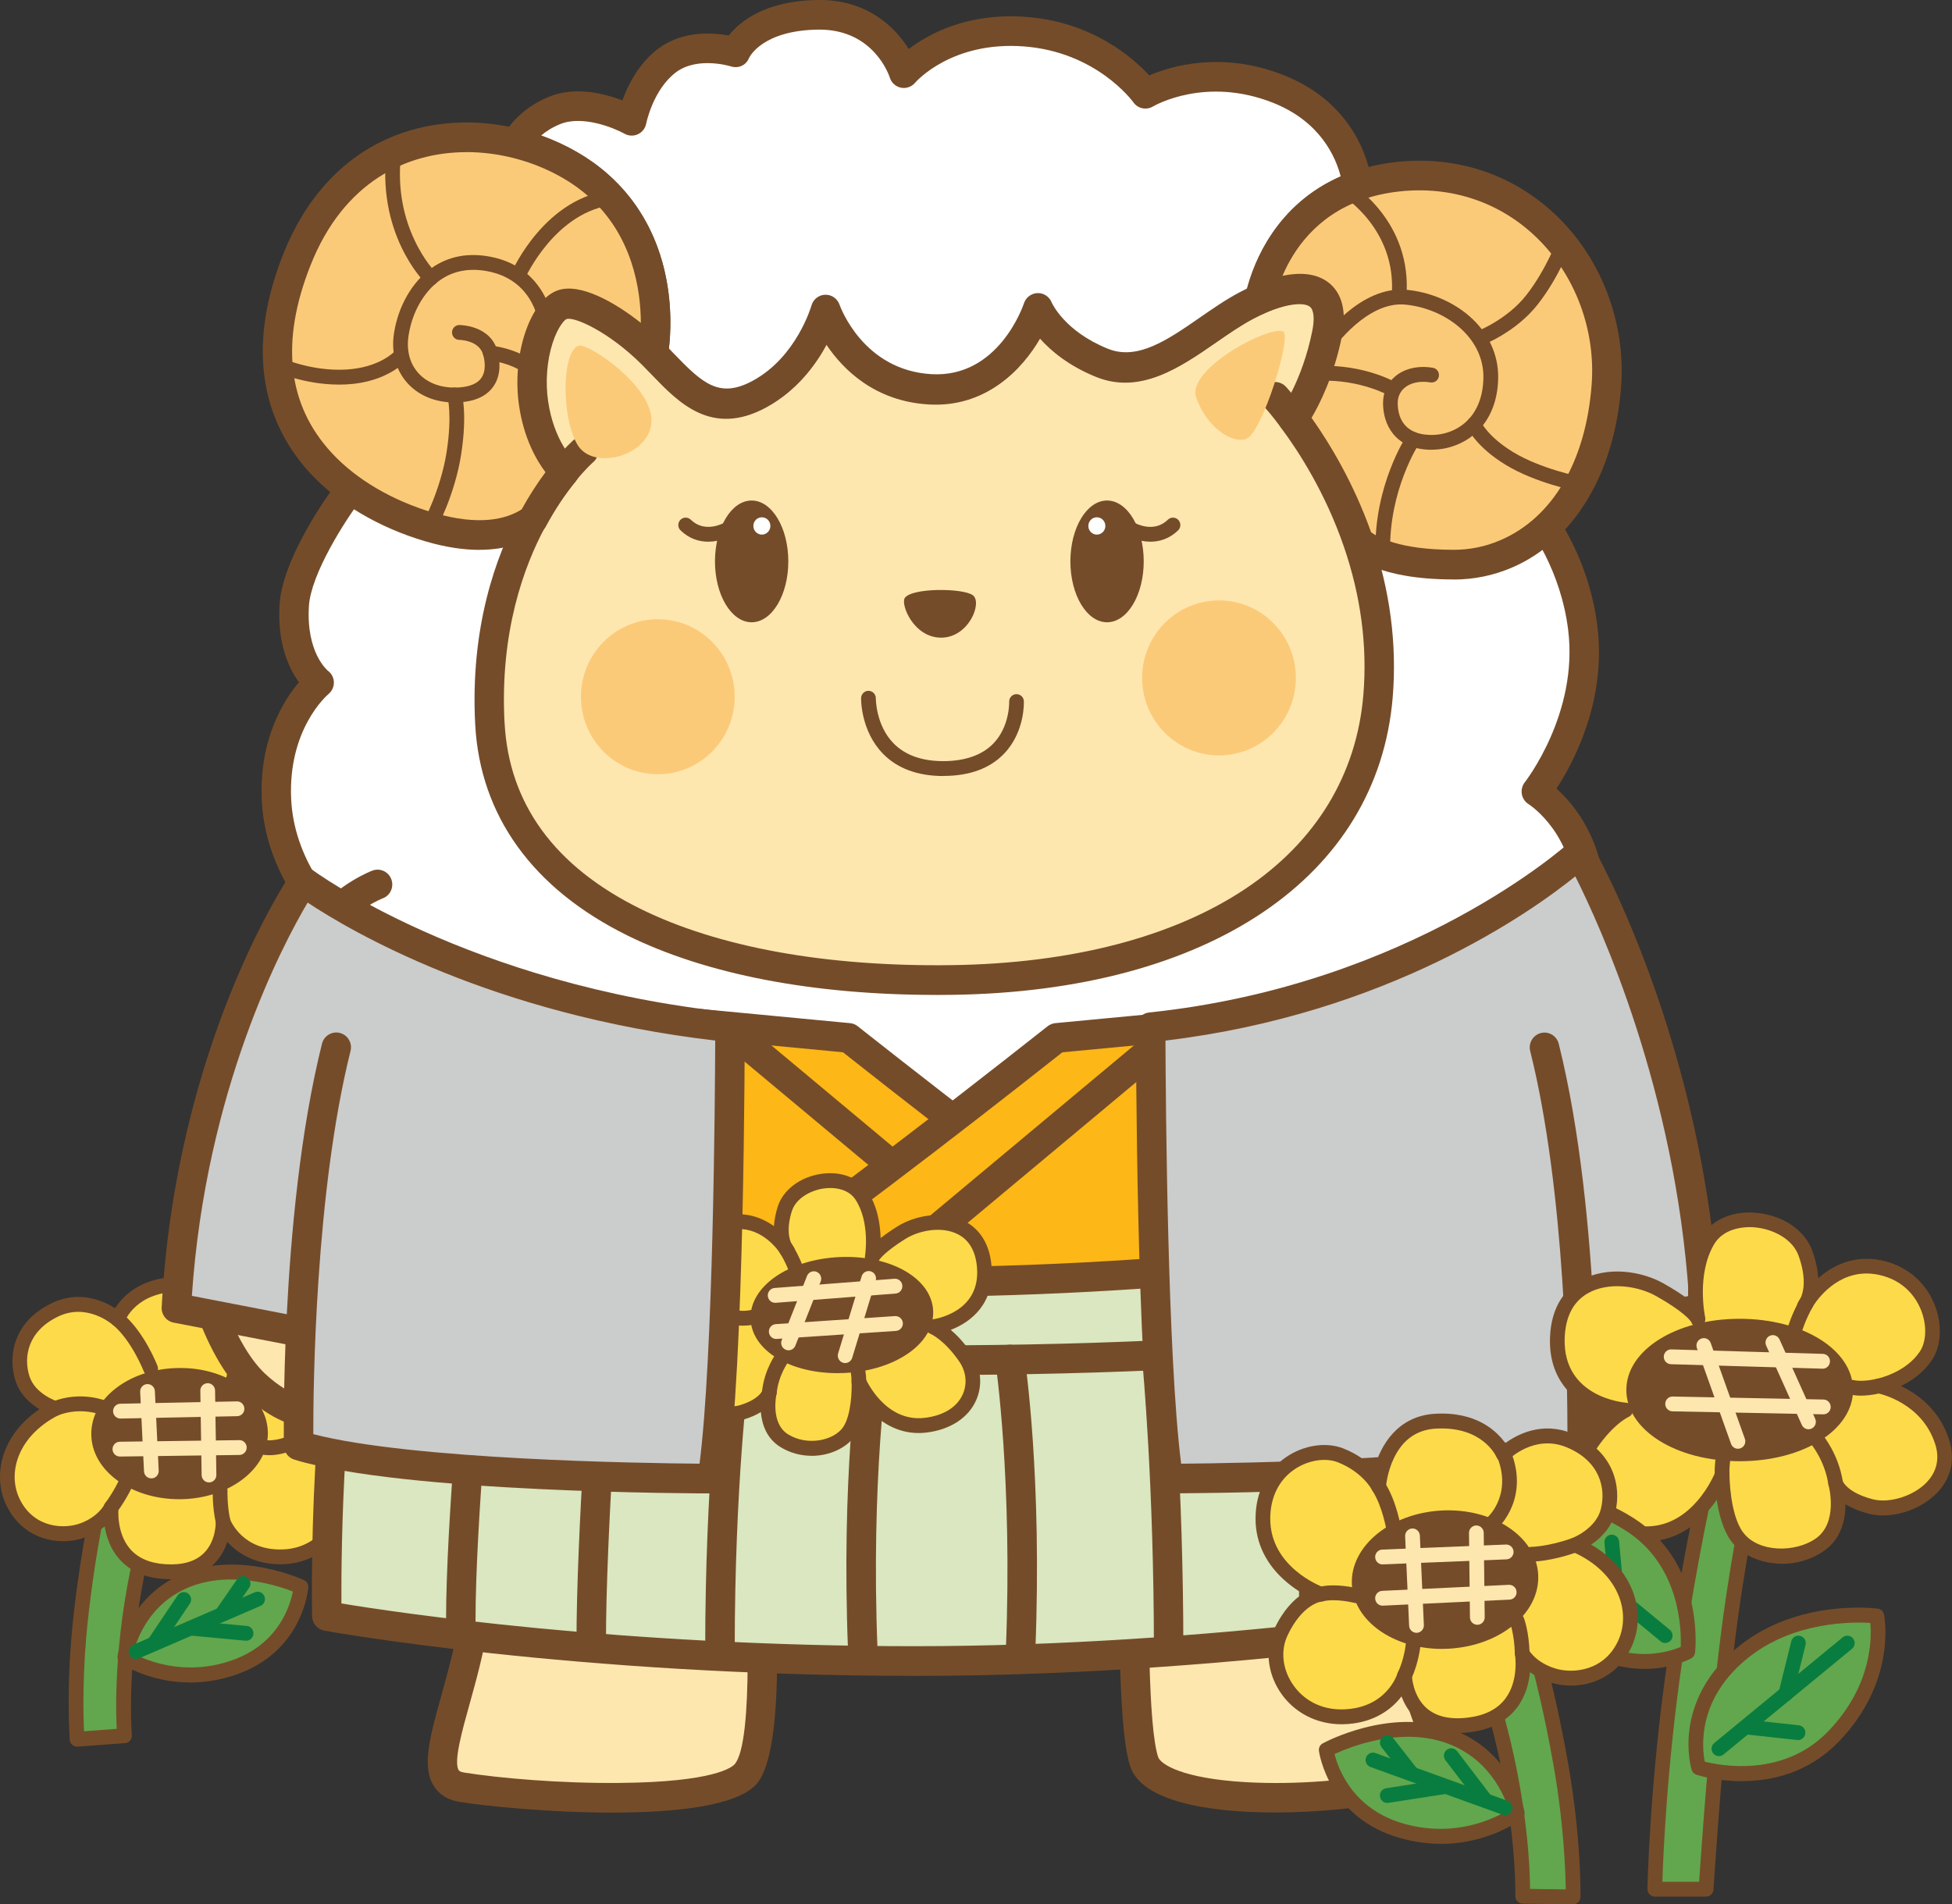 <svg width="165" height="161" viewBox="0 0 165 161" fill="none" xmlns="http://www.w3.org/2000/svg">
<rect x="0" y="0" width="165" height="161" fill="#333333" stroke="none"/>
<g clip-path="url(#clip0_398_8252)">
<path d="M6.516 147.044C6.516 147.044 6.169 142.573 6.843 136.594C7.517 130.615 8.412 126.952 8.412 126.952L11.453 127.247L12.327 129.841C9.871 139.296 10.524 146.745 10.524 146.745L6.52 147.04L6.516 147.044Z" fill="#62A74D"/>
<path d="M6.516 147.671C6.193 147.671 5.921 147.422 5.897 147.092C5.883 146.908 5.553 142.493 6.224 136.524C6.895 130.576 7.796 126.841 7.807 126.803C7.879 126.501 8.164 126.3 8.471 126.328L11.512 126.623C11.756 126.647 11.963 126.813 12.042 127.046L12.916 129.64C12.954 129.754 12.96 129.883 12.929 130.001C10.535 139.23 11.137 146.617 11.144 146.693C11.158 146.86 11.106 147.026 10.999 147.155C10.893 147.283 10.738 147.363 10.573 147.373L6.568 147.668C6.568 147.668 6.537 147.668 6.523 147.668L6.516 147.671ZM8.897 127.632C8.632 128.846 7.979 132.085 7.462 136.667C6.946 141.238 7.036 144.949 7.105 146.371L9.864 146.166C9.764 144.172 9.654 137.766 11.681 129.865L10.996 127.833L8.901 127.628L8.897 127.632Z" fill="#754C29"/>
<path d="M10.552 140.097C10.552 140.097 11.247 135.432 15.778 133.597C20.309 131.759 25.439 134.162 25.439 134.162C25.439 134.162 25.05 139.153 19.776 140.978C14.498 142.802 10.555 140.097 10.555 140.097H10.552Z" fill="#62A74D"/>
<path d="M16.06 142.244C12.627 142.244 10.328 140.704 10.201 140.617C10.005 140.482 9.902 140.242 9.936 140.007C9.967 139.802 10.738 134.967 15.544 133.018C20.271 131.103 25.48 133.493 25.701 133.597C25.938 133.708 26.079 133.954 26.058 134.215C26.041 134.436 25.573 139.639 19.976 141.574C18.565 142.063 17.244 142.247 16.06 142.247V142.244ZM11.254 139.785C12.293 140.346 15.541 141.779 19.573 140.385C23.547 139.011 24.524 135.751 24.755 134.554C23.471 134.055 19.508 132.761 16.012 134.18C12.585 135.567 11.533 138.664 11.257 139.785H11.254Z" fill="#754C29"/>
<path d="M9.396 127.455C9.396 127.455 8.829 132.543 13.941 132.872C19.054 133.202 18.858 128.641 18.858 128.641C18.858 128.641 20 131.78 23.97 131.617C27.941 131.454 30.002 127.396 28.481 124.604C26.96 121.809 25.126 121.76 25.126 121.76C25.126 121.76 29.623 119.801 29.365 115.486C29.107 111.172 25.044 109.815 22.876 110.828C20.709 111.844 20.014 113.492 20.014 113.492C20.014 113.492 19.398 108.556 15.183 108.574C10.965 108.591 9.95 111.543 9.95 111.543C9.95 111.543 7.511 109.365 4.648 110.745C1.786 112.122 1.301 114.64 1.893 116.53C2.484 118.42 4.673 119.086 4.673 119.086C0.888 121.001 -0.168 124.597 1.18 127.16C2.529 129.727 5.254 130.039 7.043 129.369C8.832 128.7 9.396 127.462 9.396 127.462V127.455Z" fill="#FCDA4A"/>
<path d="M14.457 133.518C14.275 133.518 14.089 133.511 13.899 133.5C12.207 133.393 10.896 132.789 10.001 131.714C9.296 130.868 8.983 129.872 8.849 129.054C8.453 129.38 7.93 129.702 7.263 129.956C5.057 130.785 2.071 130.188 0.633 127.452C-0.069 126.116 -0.193 124.552 0.285 123.04C0.771 121.507 1.837 120.154 3.334 119.142C2.584 118.687 1.675 117.917 1.3 116.71C0.667 114.685 1.094 111.754 4.38 110.173C6.695 109.056 8.739 109.975 9.73 110.606C10.356 109.614 11.89 107.96 15.179 107.946H15.204C18.135 107.946 19.652 110.124 20.292 111.983C20.791 111.418 21.541 110.766 22.618 110.263C23.963 109.632 25.787 109.795 27.256 110.679C28.89 111.661 29.863 113.357 29.987 115.451C30.104 117.407 29.337 119.225 27.768 120.702C27.369 121.08 26.963 121.389 26.605 121.632C27.335 122.055 28.233 122.842 29.027 124.302C29.85 125.811 29.798 127.677 28.89 129.297C27.902 131.059 26.072 132.161 23.994 132.245C21.689 132.338 20.134 131.374 19.212 130.354C19.016 130.961 18.678 131.638 18.097 132.21C17.216 133.081 15.995 133.518 14.457 133.518ZM10.015 127.524C10.012 127.566 9.823 129.55 10.961 130.913C11.629 131.714 12.644 132.161 13.979 132.248C15.413 132.338 16.504 132.026 17.227 131.315C18.29 130.264 18.235 128.686 18.235 128.672C18.221 128.364 18.434 128.09 18.733 128.031C19.033 127.972 19.335 128.138 19.439 128.43C19.48 128.537 20.498 131.135 23.942 130.996C25.611 130.927 27.018 130.084 27.806 128.683C28.501 127.445 28.549 126.036 27.937 124.909C26.633 122.513 25.164 122.395 25.102 122.391C24.813 122.374 24.572 122.159 24.52 121.875C24.469 121.59 24.617 121.306 24.882 121.191C25.047 121.118 28.976 119.346 28.745 115.531C28.646 113.866 27.889 112.528 26.619 111.761C25.508 111.095 24.111 110.95 23.144 111.404C21.242 112.295 20.615 113.686 20.588 113.745C20.474 114.002 20.203 114.154 19.927 114.113C19.652 114.071 19.435 113.852 19.398 113.572C19.373 113.395 18.795 109.202 15.204 109.202H15.183C11.491 109.215 10.573 111.647 10.535 111.751C10.466 111.945 10.301 112.094 10.101 112.146C9.902 112.198 9.688 112.146 9.534 112.011C9.448 111.935 7.356 110.131 4.913 111.307C2.346 112.541 1.975 114.716 2.484 116.336C2.966 117.879 4.834 118.476 4.851 118.483C5.095 118.559 5.267 118.774 5.288 119.031C5.309 119.287 5.174 119.527 4.947 119.644C3.193 120.532 1.954 121.875 1.466 123.425C1.091 124.611 1.183 125.832 1.727 126.865C2.959 129.21 5.45 129.297 6.822 128.78C8.329 128.215 8.821 127.209 8.825 127.198C8.952 126.917 9.262 126.772 9.558 126.855C9.85 126.938 10.043 127.223 10.008 127.528L10.015 127.524Z" fill="#754C29"/>
<path d="M11.498 140.263C11.257 140.263 11.027 140.121 10.927 139.882C10.793 139.563 10.937 139.195 11.254 139.06L21.531 134.621C21.847 134.485 22.212 134.631 22.346 134.95C22.48 135.269 22.336 135.637 22.019 135.772L11.742 140.211C11.663 140.246 11.581 140.263 11.498 140.263Z" fill="#097D3F"/>
<path d="M20.801 138.713C20.781 138.713 20.763 138.713 20.743 138.713L16.25 138.293C15.909 138.262 15.654 137.957 15.689 137.61C15.72 137.267 16.026 137.01 16.366 137.045L20.86 137.464C21.2 137.496 21.455 137.801 21.421 138.148C21.39 138.474 21.118 138.716 20.801 138.716V138.713Z" fill="#097D3F"/>
<path d="M13.057 139.532C12.937 139.532 12.816 139.497 12.709 139.424C12.424 139.23 12.352 138.838 12.544 138.553L15.018 134.877C15.211 134.589 15.599 134.516 15.882 134.711C16.167 134.905 16.239 135.297 16.047 135.581L13.573 139.258C13.453 139.438 13.256 139.532 13.057 139.532Z" fill="#097D3F"/>
<path d="M18.755 137.104C18.631 137.104 18.507 137.066 18.4 136.993C18.118 136.795 18.049 136.403 18.245 136.119L20.038 133.524C20.234 133.24 20.623 133.171 20.905 133.368C21.187 133.566 21.256 133.958 21.06 134.242L19.267 136.837C19.147 137.01 18.954 137.104 18.755 137.104Z" fill="#097D3F"/>
<path d="M15.214 126.121C18.994 126.098 22.044 123.875 22.027 121.157C22.011 118.439 18.934 116.255 15.155 116.278C11.375 116.301 8.325 118.524 8.341 121.242C8.358 123.96 11.435 126.144 15.214 126.121Z" fill="#754C29"/>
<path d="M15.152 126.751C13.218 126.751 11.395 126.21 10.005 125.225C8.539 124.184 7.724 122.773 7.717 121.25C7.707 119.728 8.505 118.306 9.957 117.248C11.347 116.235 13.191 115.67 15.145 115.659C17.11 115.635 18.95 116.19 20.354 117.185C21.82 118.226 22.635 119.638 22.642 121.16C22.659 124.219 19.325 126.727 15.21 126.751C15.19 126.751 15.169 126.751 15.148 126.751H15.152ZM15.21 116.911C15.193 116.911 15.172 116.911 15.155 116.911C13.456 116.922 11.87 117.401 10.686 118.264C9.568 119.079 8.955 120.137 8.962 121.243C8.969 122.35 9.595 123.401 10.724 124.202C11.918 125.048 13.518 125.516 15.207 125.499C18.637 125.478 21.414 123.536 21.4 121.167C21.393 120.061 20.767 119.01 19.638 118.209C18.458 117.373 16.889 116.911 15.21 116.911Z" fill="#754C29"/>
<path d="M12.792 124.989C12.462 124.989 12.187 124.729 12.173 124.393L11.849 117.675C11.832 117.328 12.097 117.033 12.441 117.019C12.778 117.002 13.078 117.269 13.091 117.616L13.415 124.334C13.432 124.68 13.167 124.975 12.823 124.989C12.813 124.989 12.802 124.989 12.792 124.989Z" fill="#FEE7AF"/>
<path d="M17.666 125.332C17.326 125.332 17.051 125.058 17.044 124.715L16.934 117.581C16.927 117.234 17.202 116.95 17.546 116.943C17.546 116.943 17.553 116.943 17.556 116.943C17.897 116.943 18.172 117.217 18.179 117.56L18.289 124.694C18.296 125.041 18.021 125.325 17.677 125.332C17.677 125.332 17.67 125.332 17.666 125.332Z" fill="#FEE7AF"/>
<path d="M10.136 123.144C9.795 123.144 9.52 122.87 9.513 122.527C9.509 122.18 9.785 121.895 10.125 121.892L20.223 121.757C20.567 121.746 20.849 122.031 20.853 122.374C20.856 122.721 20.581 123.005 20.24 123.009L10.142 123.144H10.136Z" fill="#FEE7AF"/>
<path d="M10.181 119.932C9.843 119.932 9.565 119.658 9.558 119.318C9.551 118.972 9.823 118.687 10.167 118.68L20.024 118.479C20.364 118.469 20.65 118.746 20.657 119.093C20.664 119.44 20.392 119.724 20.048 119.731L10.191 119.932C10.191 119.932 10.184 119.932 10.177 119.932H10.181Z" fill="#FEE7AF"/>
<path d="M12.733 116.343C12.482 116.343 12.248 116.19 12.152 115.94C12.141 115.916 11.147 113.36 9.554 112.021C9.289 111.799 9.255 111.404 9.475 111.137C9.695 110.87 10.087 110.835 10.352 111.057C12.196 112.607 13.27 115.372 13.315 115.49C13.438 115.812 13.28 116.176 12.96 116.301C12.888 116.329 12.809 116.343 12.736 116.343H12.733Z" fill="#754C29"/>
<path d="M19.728 117.238C19.669 117.238 19.607 117.231 19.549 117.21C19.218 117.109 19.033 116.759 19.132 116.429C19.136 116.412 19.607 114.817 19.401 113.596C19.342 113.256 19.569 112.93 19.91 112.871C20.247 112.812 20.571 113.044 20.629 113.384C20.884 114.9 20.347 116.714 20.323 116.79C20.24 117.061 19.996 117.234 19.728 117.234V117.238Z" fill="#754C29"/>
<path d="M22.756 123.03C22.278 123.03 21.995 122.943 21.934 122.922C21.61 122.811 21.435 122.454 21.548 122.124C21.662 121.795 22.013 121.621 22.34 121.736C22.34 121.736 23.255 121.989 24.858 121.198C25.168 121.046 25.539 121.174 25.691 121.486C25.842 121.798 25.715 122.173 25.405 122.325C24.253 122.894 23.355 123.03 22.759 123.03H22.756Z" fill="#754C29"/>
<path d="M18.857 129.269C18.575 129.269 18.317 129.071 18.252 128.783C17.938 127.413 17.98 126.047 17.983 125.991C17.993 125.645 18.279 125.371 18.627 125.388C18.971 125.398 19.239 125.69 19.229 126.037C19.229 126.05 19.191 127.302 19.466 128.506C19.542 128.842 19.335 129.179 18.998 129.259C18.95 129.269 18.905 129.276 18.857 129.276V129.269Z" fill="#754C29"/>
<path d="M9.396 127.455C10.184 126.401 10.68 125.298 10.68 125.298L9.396 127.455Z" fill="#FCDA4A"/>
<path d="M9.396 128.083C9.265 128.083 9.135 128.041 9.021 127.958C8.746 127.75 8.691 127.358 8.897 127.08C9.63 126.095 10.108 125.051 10.112 125.041C10.253 124.725 10.624 124.587 10.934 124.729C11.247 124.871 11.385 125.242 11.244 125.558C11.223 125.606 10.71 126.737 9.892 127.833C9.768 127.996 9.582 128.083 9.393 128.083H9.396Z" fill="#754C29"/>
<path d="M4.676 119.079C6.878 118.216 8.804 119.041 8.804 119.041L4.676 119.079Z" fill="#FCDA4A"/>
<path d="M4.675 119.707C4.428 119.707 4.19 119.554 4.094 119.308C3.97 118.986 4.128 118.621 4.448 118.497C6.86 117.55 8.959 118.431 9.048 118.469C9.365 118.604 9.513 118.972 9.375 119.291C9.241 119.61 8.876 119.759 8.56 119.62C8.546 119.613 6.826 118.909 4.902 119.665C4.827 119.693 4.751 119.707 4.675 119.707Z" fill="#754C29"/>
<path d="M28.339 78.133C26.557 80.169 24.957 83.29 25.04 87.875C25.153 94.212 27.696 97.025 29.588 98.242H29.591C30.727 98.974 31.628 99.126 31.628 99.126C31.628 99.126 48.961 105.851 80.783 104.679C114.252 103.448 128.406 95.46 128.406 95.46C128.406 95.46 129.59 95.048 130.625 93.647C131.062 93.064 131.472 92.304 131.761 91.337C132.741 88.038 131.203 84.941 131.203 84.941C131.203 84.941 134.403 82.826 134.403 76.274C134.403 69.722 129.865 66.917 129.865 66.917C129.865 66.917 134.751 60.812 133.794 53.106C133.054 47.12 129.82 43.038 128.458 41.578C127.147 42.313 125.709 42.774 124.198 42.937C118.222 43.589 111.328 42.698 111.083 42.476C112.769 46.069 114.744 49.998 114.857 54.896C115.195 69.542 106.597 75.778 85.647 78.331C65.311 80.807 47.114 80.353 44.65 64.985C43.436 57.41 44.74 51.528 46.378 47.508C45.091 48.663 44.341 43.152 39.548 42.278C36.211 41.671 33.169 42.902 30.407 40.475C29.581 41.141 25.115 47.359 24.874 51.153C24.575 55.891 26.973 57.708 26.973 57.708C26.973 57.708 23.072 60.934 23.371 67.582C23.625 73.153 27.183 77.013 28.339 78.126V78.133Z" fill="white"/>
<path d="M73.496 106.07C60.532 106.07 50.52 104.773 44.049 103.576C36.304 102.147 31.993 100.6 31.281 100.333C30.937 100.257 30.043 100.007 28.983 99.334C28.962 99.32 28.938 99.31 28.917 99.296C26.647 97.832 23.915 94.669 23.794 87.896C23.729 84.185 24.723 80.859 26.678 78.206C25.085 76.427 22.356 72.677 22.129 67.645C21.895 62.47 24.001 59.175 25.27 57.681C24.445 56.546 23.419 54.434 23.633 51.077C23.901 46.818 28.673 40.266 29.63 39.496C30.101 39.118 30.768 39.132 31.223 39.531C32.709 40.835 34.291 40.835 36.294 40.828C37.398 40.828 38.541 40.821 39.765 41.047C43.099 41.654 44.771 44.144 45.769 45.635C45.903 45.836 46.068 46.083 46.206 46.27C46.509 46.228 46.829 46.301 47.094 46.489C47.565 46.825 47.744 47.449 47.524 47.99C46.103 51.479 44.661 57.223 45.872 64.79C46.922 71.325 51.123 75.362 58.723 77.134C66.853 79.031 77.893 78.018 85.493 77.092C106.301 74.557 113.919 68.55 113.609 54.93C113.509 50.571 111.844 47.033 110.234 43.613L109.955 43.017C109.704 42.479 109.862 41.834 110.334 41.477C110.702 41.199 111.183 41.154 111.586 41.335C112.511 41.567 118.694 42.282 124.061 41.695C125.407 41.55 126.683 41.14 127.849 40.485C128.348 40.204 128.971 40.305 129.36 40.721C130.798 42.264 134.231 46.541 135.026 52.953C135.811 59.279 132.972 64.523 131.568 66.67C133.072 68.023 135.645 71.092 135.645 76.277C135.645 81.462 133.788 84.126 132.683 85.288C133.13 86.575 133.736 89.061 132.952 91.697C132.645 92.72 132.198 93.629 131.617 94.402C130.547 95.845 129.329 96.435 128.933 96.598C127.622 97.316 113.286 104.738 80.828 105.931C78.289 106.025 75.846 106.066 73.496 106.066V106.07ZM30.204 97.149C30.225 97.16 30.242 97.17 30.259 97.184C31.14 97.753 31.838 97.891 31.845 97.891C31.918 97.905 32.004 97.93 32.072 97.954C32.244 98.02 49.585 104.571 80.731 103.423C113.423 102.22 127.653 94.441 127.794 94.364C127.856 94.33 127.925 94.298 127.994 94.274C128.014 94.267 128.85 93.938 129.625 92.894C130.031 92.353 130.347 91.708 130.564 90.976C131.383 88.219 130.096 85.527 130.082 85.499C129.807 84.931 129.989 84.24 130.516 83.894C130.609 83.828 133.155 81.969 133.155 76.274C133.155 70.579 129.367 68.085 129.205 67.985C128.902 67.794 128.696 67.482 128.637 67.128C128.579 66.774 128.672 66.41 128.892 66.133C128.936 66.077 133.43 60.327 132.556 53.265C131.943 48.33 129.497 44.765 128.155 43.138C126.948 43.69 125.665 44.043 124.326 44.189C121.03 44.55 117.652 44.442 115.402 44.29C114.528 44.231 113.809 44.168 113.213 44.106C114.631 47.206 116 50.695 116.097 54.868C116.275 62.706 114.018 68.196 108.995 72.14C104.251 75.865 96.878 78.227 85.793 79.579C80.415 80.235 74.972 80.72 69.859 80.72C56.5 80.72 45.377 77.411 43.416 65.189C42.253 57.93 43.371 52.201 44.72 48.358C44.358 48.014 44.042 47.546 43.705 47.04C42.827 45.729 41.623 43.936 39.322 43.516C38.317 43.336 37.292 43.336 36.297 43.339C34.405 43.346 32.461 43.35 30.572 42.163C29.189 43.964 26.282 48.521 26.113 51.236C25.866 55.159 27.658 56.661 27.734 56.723C28.04 56.956 28.216 57.309 28.222 57.694C28.229 58.079 28.054 58.44 27.758 58.686C27.624 58.801 24.345 61.648 24.61 67.534C24.844 72.656 28.178 76.25 29.193 77.228C29.674 77.692 29.709 78.459 29.265 78.965C27.218 81.303 26.213 84.296 26.275 87.854C26.375 93.459 28.45 96.005 30.197 97.153L30.204 97.149Z" fill="#754C29"/>
<path d="M95.925 131.555C95.925 131.555 95.581 145.507 96.719 148.944C97.924 152.586 111.139 152.6 118.236 150.914C125.338 149.232 118.832 146.787 118.536 134.388C118.433 130.029 119.351 126.55 119.73 126.127C119.437 126.078 113.196 121.989 105.273 124.854C97.177 127.785 95.928 131.551 95.928 131.551L95.925 131.555Z" fill="#FEE7AF"/>
<path d="M107.747 153.235C102.066 153.235 96.507 152.277 95.536 149.34C94.363 145.795 94.642 132.973 94.68 131.523C94.68 131.398 94.704 131.274 94.745 131.156C94.893 130.712 96.427 126.723 104.85 123.675C108.304 122.426 113.733 121.618 119.992 124.864C120.057 124.899 120.112 124.927 120.153 124.948C120.497 125.076 120.773 125.35 120.9 125.707C121.037 126.102 120.972 126.543 120.724 126.876C120.484 127.372 119.682 130.361 119.778 134.357C119.899 139.393 121.062 142.656 121.911 145.043C122.641 147.089 123.167 148.566 122.438 149.919C121.873 150.966 120.738 151.608 118.519 152.135C115.966 152.742 111.824 153.235 107.75 153.235H107.747ZM97.16 131.825C97.071 135.824 97.036 145.955 97.897 148.549C98.096 149.149 99.906 150.366 105.335 150.675C109.488 150.914 114.439 150.526 117.948 149.694C119.789 149.257 120.17 148.868 120.25 148.722C120.446 148.355 120.002 147.103 119.568 145.892C118.712 143.492 117.418 139.861 117.287 134.419C117.215 131.447 117.614 128.502 118.141 126.744C112.98 124.323 108.548 125.003 105.689 126.037C99.194 128.388 97.477 131.197 97.164 131.822L97.16 131.825Z" fill="#754C29"/>
<path d="M63.03 149.995C60.522 152.839 45.352 152.114 39.036 151.101C34.164 150.318 41.929 140.031 40.144 129.515C40.144 129.515 38.406 126.057 48.191 126.21C57.728 126.359 63.942 130.035 63.942 130.035C63.945 130.035 63.949 130.035 63.952 130.032C64.059 130.701 65.445 147.252 63.026 149.999L63.03 149.995Z" fill="#FEE7AF"/>
<path d="M51.783 153.248C46.522 153.248 41.12 152.707 38.84 152.34C37.866 152.184 37.14 151.736 36.679 151.011C35.633 149.364 36.331 146.856 37.295 143.388C38.375 139.511 39.717 134.697 38.936 129.865C38.705 129.248 38.661 128.319 39.204 127.441C40.291 125.69 43.23 124.875 48.205 124.954C57.288 125.097 63.412 128.305 64.427 128.87C64.822 129.036 65.111 129.401 65.177 129.831C65.204 129.997 66.904 147.477 63.952 150.828C62.311 152.686 57.115 153.245 51.776 153.245L51.783 153.248ZM41.382 129.394C42.273 134.801 40.783 140.156 39.693 144.068C39.053 146.36 38.33 148.958 38.774 149.659C38.798 149.693 38.867 149.804 39.228 149.86C42.17 150.332 47.4 150.793 52.447 150.737C60.374 150.661 61.877 149.409 62.097 149.159C63.749 147.283 63.15 134.457 62.792 130.836C61.148 130.008 55.712 127.58 48.167 127.458C42.48 127.365 41.461 128.534 41.313 128.766C41.272 128.835 41.251 128.915 41.248 128.936C41.275 128.991 41.303 129.054 41.32 129.116C41.348 129.206 41.368 129.297 41.379 129.387L41.382 129.394Z" fill="#754C29"/>
<path d="M27.346 79.388C27.053 79.388 26.761 79.284 26.527 79.076C26.011 78.618 25.959 77.828 26.413 77.308C28.746 74.627 31.381 73.642 31.491 73.6C32.138 73.364 32.85 73.701 33.084 74.353C33.318 75.005 32.985 75.722 32.338 75.958C32.321 75.965 30.174 76.787 28.281 78.962C28.037 79.243 27.69 79.388 27.346 79.388Z" fill="#754C29"/>
<path d="M41.414 61.18C42.243 76.728 59.979 83.138 80.46 82.853C101.561 82.562 115.278 73.441 116.489 58.843C116.892 53.963 116.059 49.52 114.762 45.767C113.142 41.075 110.809 37.468 109.292 35.425C109.546 35.071 111.284 32.515 112.144 28.249C112.984 24.08 109.987 23.768 106.423 25.336C106.051 25.499 105.676 25.683 105.297 25.884C101.275 28.02 97.405 32.435 93.132 30.712C88.859 28.984 87.679 26.092 87.679 26.092C87.679 26.092 85.315 33.323 78.613 32.945C71.911 32.567 69.73 26.227 69.73 26.227C69.73 26.227 68.419 31.038 64.173 33.344C59.931 35.65 57.75 32.536 55.162 29.956C52.578 27.372 49.035 25.259 47.493 25.787C45.952 26.314 44.449 30.15 45.04 34.176C45.584 37.863 47.363 39.66 47.659 39.937C46.874 40.901 45.911 42.247 44.975 43.992C42.921 47.814 41.005 53.522 41.414 61.184V61.18Z" fill="#FEE7AF"/>
<path d="M79.153 84.116C68.707 84.116 59.697 82.382 53.015 79.08C45.023 75.126 40.578 68.96 40.168 61.249C39.731 53.012 41.943 46.992 43.88 43.392C44.534 42.174 45.257 41.033 46.041 39.979C45.281 38.973 44.218 37.135 43.808 34.36C43.175 30.052 44.741 25.398 47.09 24.597C49.544 23.758 53.782 26.81 56.032 29.064C56.328 29.359 56.617 29.661 56.906 29.962C59.356 32.508 60.767 33.767 63.574 32.241C67.279 30.229 68.511 25.936 68.525 25.891C68.673 25.363 69.141 24.989 69.684 24.975C70.224 24.954 70.72 25.298 70.899 25.814C70.978 26.036 72.922 31.363 78.678 31.69C84.365 32.005 86.471 25.759 86.491 25.696C86.653 25.197 87.107 24.854 87.63 24.836C88.15 24.819 88.628 25.128 88.827 25.613C88.865 25.7 89.918 28.062 93.592 29.543C96.09 30.552 98.647 28.787 101.347 26.914C102.434 26.161 103.563 25.381 104.712 24.77C105.122 24.552 105.493 24.372 105.844 24.219C105.868 24.205 105.892 24.195 105.92 24.184C108.727 22.95 110.933 22.884 112.292 23.994C113.066 24.625 113.878 25.918 113.358 28.499C112.684 31.842 111.483 34.218 110.795 35.38C112.409 37.658 114.452 41.068 115.932 45.355C117.494 49.877 118.096 54.452 117.724 58.947C116.461 74.165 102.187 83.807 80.474 84.109C80.03 84.116 79.59 84.119 79.153 84.119V84.116ZM42.652 61.111C43.017 67.957 46.874 73.246 54.112 76.826C60.722 80.093 69.829 81.74 80.439 81.598C90.558 81.459 99.135 79.232 105.242 75.164C111.225 71.179 114.683 65.498 115.244 58.735C115.588 54.59 115.027 50.366 113.582 46.176C112.044 41.723 109.856 38.279 108.29 36.174C107.963 35.733 107.96 35.13 108.28 34.686C108.352 34.586 110.086 32.14 110.922 27.996C111.132 26.959 111.06 26.21 110.73 25.939C110.286 25.578 108.961 25.596 106.997 26.445C106.966 26.459 106.938 26.477 106.904 26.491C106.591 26.626 106.253 26.789 105.872 26.99C104.85 27.535 103.831 28.239 102.754 28.984C99.775 31.044 96.4 33.382 92.663 31.873C90.344 30.937 88.834 29.671 87.891 28.61C86.333 31.336 83.254 34.464 78.537 34.197C73.944 33.937 71.257 31.235 69.846 29.133C68.924 30.854 67.331 33.049 64.754 34.45C60.157 36.951 57.364 34.044 55.117 31.71C54.839 31.422 54.56 31.131 54.278 30.85C51.477 28.048 48.549 26.751 47.885 26.976C47.276 27.184 45.69 30.087 46.265 33.992C46.753 37.301 48.322 38.852 48.498 39.018C48.979 39.469 49.031 40.221 48.611 40.735C47.675 41.883 46.819 43.18 46.062 44.588C44.279 47.904 42.239 53.463 42.649 61.118L42.652 61.111Z" fill="#754C29"/>
<path d="M47.655 41.186C47.38 41.186 47.101 41.092 46.867 40.901C46.334 40.464 46.255 39.673 46.691 39.136C47.734 37.849 48.498 37.187 48.532 37.159C49.055 36.708 49.84 36.774 50.287 37.301C50.734 37.828 50.669 38.619 50.146 39.07C50.142 39.07 49.506 39.628 48.618 40.724C48.374 41.029 48.016 41.186 47.655 41.186Z" fill="#754C29"/>
<path d="M109.291 36.673C108.913 36.673 108.538 36.5 108.293 36.167C107.461 35.036 106.883 34.416 106.879 34.409C106.411 33.902 106.435 33.108 106.938 32.636C107.44 32.165 108.224 32.189 108.696 32.695C108.723 32.723 109.363 33.417 110.292 34.672C110.702 35.227 110.588 36.014 110.038 36.427C109.814 36.594 109.552 36.677 109.294 36.677L109.291 36.673Z" fill="#754C29"/>
<path d="M43.619 12.129C46.275 12.788 48.694 14.029 50.511 15.625C56.882 21.212 55.224 29.9 55.224 29.9C57.811 32.48 59.992 35.595 64.235 33.288C68.48 30.982 69.791 26.172 69.791 26.172C69.791 26.172 71.976 32.512 78.674 32.89C85.377 33.268 87.74 26.036 87.74 26.036C87.74 26.036 88.92 28.929 93.194 30.656C97.467 32.383 101.337 27.968 105.359 25.828C105.738 25.627 106.113 25.443 106.484 25.284C106.777 23.883 108.359 17.955 114.741 15.701C114.635 14.74 113.819 9.812 108.084 7.53C101.716 4.994 96.823 7.929 96.823 7.929C96.823 7.929 93.434 3.177 86.622 2.674C79.806 2.168 76.404 6.187 76.404 6.187C76.404 6.187 74.873 1.172 69.144 1.252C63.412 1.325 62.17 4.419 62.17 4.419C62.17 4.419 58.806 3.319 56.421 5.092C54.037 6.867 53.407 10.214 53.407 10.214C53.407 10.214 49.778 8.161 46.905 9.326C44.858 10.162 43.929 11.504 43.623 12.125L43.619 12.129Z" fill="white"/>
<path d="M61.444 35.355C58.747 35.355 56.82 33.354 55.186 31.655C54.907 31.367 54.628 31.076 54.346 30.795C54.05 30.5 53.92 30.077 53.999 29.668C54.013 29.591 55.427 21.604 49.691 16.575C48.009 15.097 45.748 13.953 43.319 13.349C42.951 13.259 42.645 13.006 42.487 12.659C42.329 12.312 42.332 11.914 42.501 11.574C42.762 11.046 43.812 9.239 46.43 8.171C48.632 7.276 51.105 7.911 52.609 8.487C53.08 7.19 54.002 5.334 55.674 4.089C57.715 2.574 60.247 2.754 61.599 3.004C62.511 1.849 64.644 0.059 69.127 5.69625e-05C73.156 -0.062 75.602 2.175 76.813 4.145C78.513 2.851 81.808 1.061 86.711 1.426C92.309 1.838 95.767 4.88 97.146 6.378C98.994 5.584 103.301 4.283 108.538 6.364C114.934 8.907 115.856 14.473 115.976 15.562C116.042 16.141 115.697 16.693 115.15 16.884C109.515 18.874 108.025 23.997 107.702 25.53C107.619 25.932 107.347 26.276 106.969 26.435C106.656 26.57 106.315 26.733 105.937 26.935C104.915 27.479 103.897 28.183 102.82 28.929C99.84 30.989 96.465 33.327 92.729 31.818C90.41 30.881 88.899 29.616 87.957 28.554C86.398 31.28 83.329 34.409 78.602 34.142C74.009 33.882 71.322 31.18 69.911 29.078C68.989 30.798 67.396 32.994 64.819 34.395C63.567 35.075 62.452 35.355 61.441 35.355H61.444ZM56.541 29.463C56.686 29.612 56.827 29.761 56.971 29.907C59.421 32.453 60.832 33.712 63.639 32.185C67.345 30.174 68.576 25.88 68.59 25.835C68.738 25.308 69.206 24.933 69.749 24.919C70.29 24.899 70.785 25.242 70.964 25.759C71.043 25.981 72.987 31.308 78.743 31.634C84.389 31.953 86.47 25.894 86.556 25.637C86.722 25.142 87.176 24.798 87.695 24.781C88.211 24.756 88.689 25.072 88.889 25.554C88.927 25.641 89.98 28.003 93.654 29.487C96.152 30.497 98.705 28.731 101.409 26.858C102.496 26.106 103.621 25.325 104.774 24.715C104.998 24.597 105.207 24.489 105.41 24.392C105.995 22.169 107.87 17.3 113.324 14.91C112.914 13.304 111.627 10.287 107.619 8.695C101.935 6.434 97.628 8.903 97.449 9.007C96.895 9.333 96.18 9.184 95.808 8.657C95.684 8.487 92.636 4.374 86.525 3.923C80.474 3.475 77.466 6.86 77.343 7.006C77.047 7.349 76.586 7.505 76.145 7.412C75.705 7.318 75.344 6.992 75.213 6.555C75.161 6.396 73.868 2.504 69.271 2.504C69.233 2.504 69.195 2.504 69.158 2.504C64.434 2.567 63.354 4.817 63.309 4.915C63.065 5.525 62.404 5.816 61.781 5.612C61.757 5.605 58.984 4.745 57.154 6.101C55.203 7.554 54.628 10.422 54.621 10.45C54.546 10.845 54.284 11.182 53.923 11.348C53.562 11.518 53.139 11.501 52.791 11.307C51.921 10.821 49.248 9.722 47.362 10.488C46.664 10.773 46.137 11.119 45.742 11.456C47.851 12.208 49.788 13.322 51.325 14.671C57.171 19.797 56.813 27.184 56.541 29.453V29.463Z" fill="#754C29"/>
<path d="M27.107 39.125C29.598 41.834 33.021 43.593 36.273 44.553C40.945 45.934 43.635 44.949 45.036 43.936C45.971 42.195 46.931 40.846 47.719 39.882C47.423 39.604 45.645 37.807 45.101 34.121C44.509 30.094 46.009 26.258 47.554 25.731C49.092 25.204 52.639 27.316 55.223 29.9C55.223 29.9 56.881 21.212 50.509 15.624C48.693 14.029 46.274 12.787 43.618 12.129C36.968 10.471 28.848 12.493 25.098 21.951C21.991 29.779 23.649 35.373 27.107 39.129V39.125Z" fill="#FBCA79"/>
<path d="M40.522 46.489C39.218 46.489 37.694 46.281 35.925 45.757C32.017 44.602 28.559 42.552 26.196 39.979C23.137 36.656 20.264 30.753 23.942 21.482C25.779 16.845 28.831 13.471 32.767 11.723C36.104 10.238 40.064 9.95 43.918 10.911C46.722 11.605 49.354 12.944 51.328 14.678C58.161 20.671 56.517 29.754 56.444 30.136C56.358 30.59 56.028 30.961 55.591 31.096C55.151 31.232 54.673 31.114 54.346 30.788C51.549 27.989 48.617 26.692 47.953 26.917C47.75 26.986 47.162 27.604 46.711 28.998C46.23 30.489 46.092 32.286 46.333 33.934C46.821 37.242 48.39 38.792 48.566 38.959C49.047 39.41 49.099 40.163 48.679 40.676C47.743 41.827 46.883 43.124 46.13 44.529C46.04 44.696 45.913 44.841 45.758 44.952C44.671 45.736 42.985 46.485 40.518 46.485L40.522 46.489ZM39.431 12.864C34.391 12.864 29.055 15.347 26.254 22.415C23.687 28.88 24.283 34.214 28.023 38.272C30.087 40.516 33.142 42.32 36.627 43.346C40.542 44.505 42.827 43.873 44.096 43.065C44.709 41.952 45.383 40.898 46.109 39.923C45.349 38.917 44.286 37.079 43.876 34.305C43.243 29.997 44.809 25.343 47.162 24.541C49.02 23.907 51.903 25.502 54.17 27.295C54.16 24.527 53.496 19.901 49.701 16.568C48.019 15.09 45.758 13.946 43.329 13.342C42.087 13.034 40.773 12.86 39.438 12.86L39.431 12.864Z" fill="#754C29"/>
<path d="M38.416 34.027C36.744 34.027 35.299 33.406 34.346 32.283C33.424 31.194 33.056 29.72 33.31 28.131C33.675 25.852 34.858 23.806 36.482 22.662C37.903 21.659 39.586 21.34 41.481 21.711C46.532 22.696 46.852 27.698 46.855 27.746C46.873 28.093 46.611 28.388 46.267 28.405C45.92 28.422 45.631 28.159 45.613 27.812C45.603 27.642 45.328 23.737 41.247 22.939C39.696 22.637 38.33 22.887 37.198 23.685C35.846 24.639 34.852 26.373 34.542 28.325C34.346 29.563 34.607 30.649 35.295 31.464C36.008 32.307 37.115 32.768 38.419 32.768H38.426C39.176 32.768 40.174 32.633 40.656 31.995C41.123 31.377 40.976 30.486 40.848 30.011C40.511 28.766 38.894 28.738 38.825 28.735C38.481 28.735 38.206 28.45 38.209 28.103C38.209 27.756 38.488 27.479 38.829 27.479C38.935 27.479 41.461 27.507 42.049 29.678C42.376 30.885 42.235 31.977 41.647 32.754C41.01 33.594 39.93 34.02 38.43 34.024H38.423L38.416 34.027Z" fill="#754C29"/>
<path d="M36.273 45.181C36.169 45.181 36.07 45.157 35.973 45.101C35.674 44.935 35.564 44.553 35.729 44.248C35.743 44.22 37.246 41.442 37.749 38.231C38.241 35.085 37.831 33.583 37.828 33.569C37.735 33.236 37.924 32.89 38.251 32.792C38.578 32.695 38.922 32.883 39.022 33.212C39.042 33.282 39.521 34.957 38.98 38.425C38.444 41.862 36.889 44.73 36.823 44.852C36.71 45.06 36.496 45.178 36.28 45.178L36.273 45.181Z" fill="#754C29"/>
<path d="M28.649 32.515C25.639 32.515 23.265 31.405 23.158 31.353C22.848 31.204 22.714 30.833 22.862 30.517C23.01 30.205 23.378 30.07 23.691 30.219C23.715 30.229 26.237 31.405 29.224 31.245C32.079 31.093 33.345 29.726 33.4 29.668C33.631 29.411 34.023 29.39 34.278 29.622C34.532 29.851 34.556 30.243 34.329 30.503C34.264 30.576 32.698 32.321 29.289 32.501C29.076 32.511 28.862 32.518 28.652 32.518L28.649 32.515Z" fill="#754C29"/>
<path d="M36.421 24.139C36.266 24.139 36.108 24.08 35.987 23.962C35.812 23.792 31.721 19.683 32.719 12.475C32.767 12.132 33.084 11.893 33.421 11.941C33.761 11.99 33.999 12.306 33.951 12.649C33.569 15.396 33.94 17.98 35.052 20.331C35.884 22.093 36.844 23.054 36.855 23.064C37.099 23.307 37.102 23.702 36.865 23.952C36.745 24.077 36.583 24.139 36.421 24.139Z" fill="#754C29"/>
<path d="M44.685 31.651C44.561 31.651 44.437 31.613 44.327 31.537C43.065 30.642 41.403 30.472 41.386 30.469C41.045 30.438 40.794 30.129 40.825 29.785C40.856 29.442 41.155 29.186 41.503 29.22C41.585 29.227 43.505 29.418 45.046 30.51C45.328 30.712 45.394 31.1 45.198 31.384C45.077 31.558 44.885 31.651 44.688 31.651H44.685Z" fill="#754C29"/>
<path d="M43.808 23.91C43.722 23.91 43.636 23.893 43.557 23.855C43.244 23.712 43.103 23.345 43.24 23.029C43.357 22.766 46.141 16.582 51.869 16.058C52.21 16.027 52.512 16.28 52.547 16.627C52.578 16.97 52.327 17.275 51.983 17.31C46.987 17.768 44.403 23.484 44.376 23.543C44.272 23.775 44.045 23.914 43.808 23.914V23.91Z" fill="#754C29"/>
<path d="M112.205 28.194C111.345 32.459 109.604 35.016 109.353 35.369C110.87 37.412 113.203 41.023 114.823 45.712C115.043 45.958 116.887 47.741 122.898 47.734C124.415 47.734 125.898 47.428 127.278 46.839C131.768 44.935 135.232 40.017 135.783 32.584C136.505 22.863 128.833 13.804 118.216 14.931C116.922 15.07 115.766 15.337 114.741 15.701C108.362 17.955 106.779 23.883 106.483 25.28C110.048 23.716 113.044 24.025 112.205 28.194Z" fill="#FBCA79"/>
<path d="M122.857 48.989C116.585 48.989 114.418 47.127 113.901 46.558C113.788 46.433 113.702 46.287 113.647 46.128C112.109 41.675 109.921 38.231 108.355 36.125C108.029 35.685 108.025 35.081 108.345 34.638C108.527 34.381 110.165 32.019 110.987 27.947C111.197 26.91 111.125 26.161 110.795 25.891C110.344 25.523 108.992 25.551 106.983 26.432C106.556 26.619 106.061 26.55 105.699 26.255C105.338 25.956 105.173 25.481 105.269 25.023C105.658 23.175 107.461 16.949 114.332 14.522C115.491 14.112 116.754 13.832 118.089 13.689C123.225 13.145 128.052 14.796 131.679 18.34C135.425 22.003 137.424 27.365 137.029 32.681C136.485 40.045 133.02 45.771 127.767 48.001C126.232 48.656 124.595 48.993 122.905 48.996H122.861L122.857 48.989ZM115.89 44.994C116.386 45.372 118.243 46.482 122.857 46.482C122.871 46.482 122.885 46.482 122.898 46.482C124.251 46.482 125.561 46.211 126.793 45.684C131.238 43.797 134.063 38.99 134.541 32.491C134.882 27.906 133.161 23.286 129.941 20.137C126.855 17.119 122.737 15.715 118.347 16.18C117.204 16.301 116.131 16.537 115.154 16.884C111.235 18.267 109.319 21.167 108.41 23.321C110.079 22.967 111.421 23.172 112.36 23.938C113.134 24.569 113.946 25.863 113.427 28.443C112.752 31.783 111.552 34.162 110.864 35.324C112.436 37.547 114.421 40.849 115.894 44.994H115.89Z" fill="#754C29"/>
<path d="M120.996 38.026C120.927 38.026 120.858 38.026 120.793 38.022C117.927 37.922 116.905 35.914 116.905 34.072C116.905 33.188 117.263 32.394 117.917 31.835C118.708 31.155 119.874 30.885 121.113 31.093C121.454 31.148 121.681 31.471 121.626 31.814C121.571 32.158 121.251 32.386 120.91 32.331C120.033 32.185 119.235 32.352 118.722 32.792C118.347 33.115 118.147 33.555 118.147 34.072C118.147 35.043 118.498 36.687 120.834 36.77C122.018 36.816 123.167 36.389 123.982 35.608C124.877 34.752 125.362 33.489 125.39 31.95C125.448 28.457 122.07 26.057 118.767 25.752C115.56 25.453 112.76 29.397 112.732 29.435C112.532 29.716 112.144 29.785 111.865 29.584C111.586 29.383 111.517 28.995 111.717 28.71C111.848 28.523 114.965 24.142 118.884 24.5C120.845 24.68 122.785 25.492 124.206 26.73C125.809 28.124 126.673 29.986 126.639 31.967C126.608 33.85 125.985 35.421 124.843 36.514C123.835 37.478 122.441 38.022 121 38.022L120.996 38.026Z" fill="#754C29"/>
<path d="M133.44 41.539C133.402 41.539 133.361 41.536 133.323 41.529C133.179 41.501 129.79 40.832 127.282 39.306C124.691 37.728 124.048 36.174 124.02 36.108C123.893 35.785 124.048 35.421 124.364 35.293C124.681 35.165 125.045 35.317 125.173 35.64C125.173 35.647 125.727 36.899 127.922 38.234C130.237 39.642 133.523 40.294 133.557 40.298C133.894 40.364 134.115 40.693 134.049 41.033C133.991 41.335 133.733 41.543 133.44 41.543V41.539Z" fill="#754C29"/>
<path d="M116.888 47.269C116.551 47.269 116.272 46.995 116.265 46.655C116.152 41.036 118.815 36.968 118.925 36.798C119.117 36.51 119.503 36.434 119.788 36.628C120.074 36.822 120.15 37.211 119.957 37.499C119.933 37.537 117.401 41.421 117.507 46.631C117.514 46.977 117.242 47.262 116.898 47.272C116.895 47.272 116.888 47.272 116.885 47.272L116.888 47.269Z" fill="#754C29"/>
<path d="M117.782 33.559C117.676 33.559 117.566 33.531 117.466 33.472C117.442 33.458 115.037 32.075 111.572 32.189C111.225 32.196 110.943 31.929 110.929 31.582C110.919 31.235 111.187 30.947 111.531 30.933C115.378 30.805 117.985 32.324 118.096 32.387C118.391 32.564 118.491 32.945 118.316 33.247C118.199 33.444 117.992 33.556 117.779 33.556L117.782 33.559Z" fill="#754C29"/>
<path d="M125.052 29.234C124.801 29.234 124.564 29.078 124.471 28.825C124.351 28.499 124.516 28.138 124.836 28.017C124.884 27.999 127.409 27.018 129.033 24.93C130.716 22.769 131.665 20.192 131.675 20.165C131.792 19.838 132.15 19.672 132.474 19.793C132.797 19.911 132.962 20.272 132.842 20.598C132.801 20.709 131.817 23.383 130.01 25.703C128.156 28.086 125.386 29.147 125.269 29.192C125.197 29.22 125.125 29.23 125.052 29.23V29.234Z" fill="#754C29"/>
<path d="M118.261 25.655C118.261 25.655 118.226 25.655 118.209 25.655C117.865 25.627 117.611 25.325 117.638 24.979C118.089 19.409 113.523 16.575 113.479 16.547C113.183 16.37 113.09 15.985 113.265 15.687C113.441 15.389 113.823 15.295 114.118 15.472C114.335 15.604 119.389 18.739 118.88 25.079C118.853 25.409 118.581 25.655 118.261 25.655Z" fill="#754C29"/>
<path d="M55.606 65.457C59.195 65.457 62.105 62.523 62.105 58.905C62.105 55.287 59.195 52.353 55.606 52.353C52.016 52.353 49.106 55.287 49.106 58.905C49.106 62.523 52.016 65.457 55.606 65.457Z" fill="#FBCA79"/>
<path d="M103.04 63.865C106.63 63.865 109.539 60.931 109.539 57.313C109.539 53.695 106.63 50.761 103.04 50.761C99.451 50.761 96.541 53.695 96.541 57.313C96.541 60.931 99.451 63.865 103.04 63.865Z" fill="#FBCA79"/>
<path d="M108.434 27.999C109.294 28.245 106.662 36.708 105.32 37.117C103.978 37.526 101.904 35.945 101.106 33.597C100.307 31.249 107.03 27.6 108.434 28.003V27.999Z" fill="#FBCA79"/>
<path d="M48.903 29.224C49.66 28.963 54.989 32.494 55.072 35.47C55.154 38.446 50.265 39.878 48.855 37.665C47.444 35.453 47.455 29.72 48.903 29.224Z" fill="#FBCA79"/>
<path d="M39.25 130.566C39.25 130.566 41.755 127.15 51.471 128.312C60.264 129.363 64.882 134.62 64.882 134.62C65.408 134.735 81.892 137.787 95.327 133.271C95.327 133.271 97.412 129.113 105.566 126.356C114.212 123.435 119.283 127.511 119.575 127.559C119.575 127.559 132.539 121.399 130.42 99.993C130.42 99.993 130.829 97.604 130.626 93.647C129.587 95.048 128.407 95.46 128.407 95.46C128.407 95.46 114.253 103.448 80.784 104.679C48.966 105.851 31.629 99.126 31.629 99.126C31.629 99.126 30.728 98.974 29.592 98.242H29.589C29.169 98.707 27.793 100.455 27.428 103.763C26.4 113.072 27.824 125.208 39.25 130.566Z" fill="#FBB040"/>
<path d="M78.12 137.007C70.844 137.007 65.225 135.966 64.665 135.859C64.61 135.848 64.551 135.834 64.496 135.817C64.496 135.817 64.496 135.817 64.493 135.817C64.493 135.817 64.493 135.817 64.489 135.817C64.266 135.744 64.08 135.612 63.939 135.442C63.66 135.141 59.27 130.511 51.326 129.564C43.031 128.572 40.478 131.079 40.251 131.326C40.24 131.339 40.23 131.353 40.22 131.367C40.01 131.672 39.721 131.804 39.363 131.825C39.17 131.842 38.967 131.815 38.778 131.735C38.744 131.721 38.709 131.704 38.675 131.686C25.787 125.606 25.322 111.504 26.193 103.631C26.602 99.934 28.195 97.93 28.673 97.403C29.069 96.966 29.771 96.872 30.266 97.191C31.147 97.76 31.846 97.898 31.852 97.898C31.925 97.912 32.011 97.937 32.08 97.961C32.252 98.027 49.595 104.578 80.739 103.43C113.43 102.227 127.66 94.448 127.801 94.371C127.863 94.337 127.932 94.305 128.001 94.281C128.022 94.274 128.858 93.945 129.632 92.901C129.945 92.478 130.488 92.297 130.991 92.45C131.493 92.602 131.844 93.057 131.872 93.584C132.05 97.07 131.768 99.39 131.675 100.031C132.766 111.383 129.635 118.531 126.807 122.534C123.917 126.63 120.769 128.36 120.194 128.652C119.905 128.818 119.555 128.867 119.221 128.763C119.032 128.707 118.877 128.613 118.66 128.485C114.063 125.717 109.216 126.446 105.961 127.549C98.492 130.074 96.451 133.812 96.431 133.85C96.279 134.135 96.021 134.36 95.719 134.464C89.87 136.431 83.536 137.007 78.12 137.007ZM65.504 133.462C67.947 133.892 82.363 136.143 94.508 132.224C95.347 130.961 98.168 127.535 105.173 125.169C108.841 123.931 114.284 123.113 119.579 126.123C120.576 125.509 122.802 123.921 124.867 120.955C128.52 115.701 130.01 108.497 129.181 100.122C129.171 100.011 129.174 99.896 129.191 99.785C129.191 99.771 129.401 98.516 129.432 96.359C129.215 96.48 129.043 96.556 128.933 96.601C127.623 97.319 113.286 104.741 80.828 105.934C64.279 106.541 51.694 104.988 44.049 103.576C36.304 102.147 31.997 100.6 31.281 100.333C31.047 100.281 30.562 100.149 29.946 99.862C29.482 100.631 28.88 101.953 28.663 103.899C26.97 119.204 33.181 126.019 39.023 129.054C40.437 127.937 43.984 126.151 51.615 127.063C59.586 128.017 64.283 132.231 65.501 133.459L65.504 133.462Z" fill="#754C29"/>
<path d="M71.941 111.883C59.803 111.883 49.767 110.516 42.855 109.181C32.891 107.252 27.208 105.026 26.97 104.932C26.33 104.679 26.017 103.951 26.268 103.306C26.52 102.66 27.242 102.341 27.882 102.598C28.109 102.688 50.84 111.491 84.258 108.9C117.005 106.361 129.656 98.995 129.78 98.918C130.368 98.564 131.132 98.759 131.486 99.355C131.837 99.948 131.644 100.718 131.056 101.072C130.533 101.388 117.893 108.806 84.447 111.4C80.078 111.74 75.898 111.886 71.941 111.886V111.883Z" fill="#754C29"/>
<path d="M96.028 131.607C95.883 131.607 95.739 131.582 95.594 131.527C94.951 131.287 94.621 130.566 94.858 129.914C94.91 129.772 94.961 129.626 95.013 129.484C95.24 128.828 95.949 128.485 96.599 128.714C97.249 128.943 97.59 129.657 97.363 130.313C97.308 130.472 97.253 130.632 97.194 130.788C97.008 131.294 96.534 131.607 96.028 131.607Z" fill="#754C29"/>
<path d="M96.499 130.216C96.376 130.216 96.252 130.198 96.128 130.157C95.471 129.952 95.106 129.248 95.309 128.586C95.402 128.284 95.491 127.982 95.574 127.674C95.619 127.511 95.694 127.365 95.791 127.24C95.767 127.08 95.773 126.917 95.815 126.751C95.891 126.442 95.963 126.13 96.032 125.818C96.069 125.652 96.135 125.499 96.228 125.371C96.197 125.215 96.193 125.048 96.228 124.882C96.29 124.566 96.348 124.25 96.403 123.935C96.431 123.765 96.493 123.612 96.579 123.477C96.541 123.321 96.53 123.154 96.558 122.984C96.606 122.665 96.654 122.346 96.696 122.027C96.72 121.857 96.775 121.698 96.857 121.559C96.813 121.403 96.799 121.236 96.819 121.067C96.857 120.744 96.892 120.421 96.926 120.102C96.943 119.932 96.995 119.773 97.071 119.631C97.022 119.475 97.002 119.308 97.016 119.138C97.043 118.812 97.071 118.49 97.091 118.171C97.105 117.997 97.15 117.838 97.222 117.692C97.167 117.539 97.143 117.373 97.153 117.199C97.174 116.87 97.191 116.544 97.205 116.228C97.212 116.055 97.256 115.892 97.325 115.746C97.267 115.594 97.239 115.427 97.243 115.257C97.253 114.924 97.263 114.598 97.27 114.283C97.274 114.109 97.311 113.946 97.377 113.797C97.315 113.648 97.281 113.481 97.284 113.308C97.284 113.079 97.284 112.861 97.284 112.646V112.333C97.284 112.16 97.315 111.994 97.38 111.844C97.315 111.695 97.277 111.532 97.274 111.359C97.267 110.998 97.26 110.676 97.249 110.388C97.229 109.694 97.769 109.118 98.454 109.094C99.138 109.073 99.716 109.618 99.737 110.308C99.747 110.606 99.754 110.943 99.761 111.314C99.761 111.491 99.73 111.664 99.665 111.817C99.734 111.969 99.768 112.139 99.771 112.316V112.639C99.771 112.861 99.771 113.086 99.771 113.318C99.771 113.495 99.73 113.665 99.665 113.818C99.727 113.974 99.761 114.144 99.758 114.321C99.751 114.647 99.744 114.98 99.73 115.327C99.723 115.503 99.682 115.673 99.61 115.826C99.668 115.982 99.699 116.155 99.689 116.332C99.675 116.662 99.658 116.995 99.637 117.338C99.627 117.515 99.579 117.685 99.503 117.834C99.558 117.994 99.582 118.164 99.572 118.344C99.548 118.673 99.52 119.01 99.493 119.35C99.479 119.527 99.424 119.693 99.345 119.842C99.396 120.002 99.417 120.175 99.396 120.356C99.362 120.688 99.324 121.021 99.286 121.358C99.266 121.535 99.207 121.701 99.125 121.847C99.169 122.01 99.183 122.183 99.159 122.36C99.114 122.693 99.066 123.026 99.014 123.363C98.987 123.539 98.925 123.702 98.832 123.845C98.873 124.008 98.88 124.184 98.849 124.361C98.791 124.694 98.729 125.027 98.664 125.36C98.629 125.537 98.557 125.7 98.461 125.839C98.495 126.005 98.495 126.182 98.454 126.359C98.381 126.692 98.302 127.025 98.223 127.351C98.178 127.528 98.103 127.684 97.996 127.819C98.02 127.989 98.013 128.166 97.965 128.339C97.872 128.672 97.779 128.998 97.676 129.324C97.511 129.862 97.019 130.205 96.489 130.205L96.499 130.216Z" fill="#754C29"/>
<path d="M98.46 110.624C97.8 110.624 97.249 110.1 97.218 109.431C97.204 109.139 97.194 108.98 97.194 108.973C97.149 108.283 97.665 107.683 98.354 107.637C99.042 107.592 99.633 108.113 99.678 108.803C99.678 108.803 99.689 108.98 99.706 109.306C99.74 109.999 99.21 110.586 98.522 110.62C98.501 110.62 98.481 110.62 98.46 110.62V110.624Z" fill="#754C29"/>
<path d="M63.663 133.191C63.154 133.191 62.676 132.876 62.493 132.366C62.438 132.21 62.383 132.054 62.328 131.898C62.101 131.242 62.442 130.528 63.092 130.299C63.739 130.07 64.451 130.413 64.678 131.069C64.73 131.215 64.781 131.364 64.833 131.509C65.067 132.161 64.733 132.879 64.09 133.119C63.949 133.171 63.804 133.195 63.663 133.195V133.191Z" fill="#754C29"/>
<path d="M63.188 131.797C62.661 131.797 62.173 131.457 62.004 130.927C61.901 130.601 61.801 130.275 61.705 129.952C61.654 129.779 61.64 129.602 61.664 129.432C61.557 129.3 61.475 129.144 61.426 128.97C61.337 128.641 61.251 128.312 61.172 127.985C61.127 127.809 61.124 127.635 61.151 127.465C61.051 127.33 60.976 127.17 60.934 126.994C60.859 126.661 60.786 126.328 60.721 125.998C60.687 125.821 60.687 125.644 60.721 125.481C60.625 125.343 60.559 125.18 60.525 125.003C60.463 124.666 60.405 124.333 60.353 124.004C60.325 123.827 60.332 123.65 60.377 123.487C60.288 123.345 60.226 123.178 60.202 123.002C60.153 122.662 60.109 122.329 60.067 121.996C60.047 121.819 60.06 121.642 60.109 121.479C60.026 121.333 59.968 121.167 59.95 120.987C59.913 120.647 59.882 120.31 59.851 119.977C59.833 119.797 59.858 119.624 59.909 119.464C59.83 119.315 59.782 119.145 59.768 118.968C59.744 118.625 59.723 118.285 59.703 117.955C59.692 117.775 59.72 117.602 59.782 117.445C59.71 117.293 59.665 117.123 59.658 116.943C59.644 116.596 59.637 116.256 59.63 115.93C59.627 115.749 59.661 115.58 59.727 115.423C59.658 115.267 59.62 115.097 59.62 114.914V114.806C59.62 114.487 59.62 114.189 59.627 113.901C59.627 113.721 59.672 113.551 59.74 113.398C59.679 113.242 59.648 113.069 59.651 112.888C59.665 112.51 59.682 112.17 59.696 111.872C59.734 111.182 60.322 110.648 61.01 110.689C61.695 110.727 62.221 111.321 62.183 112.014C62.166 112.299 62.152 112.621 62.139 112.978C62.132 113.148 62.094 113.311 62.025 113.46C62.084 113.61 62.118 113.776 62.114 113.946C62.111 114.217 62.108 114.504 62.108 114.803V114.917C62.108 115.087 62.073 115.25 62.011 115.399C62.077 115.548 62.114 115.711 62.118 115.881C62.125 116.193 62.132 116.516 62.145 116.849C62.152 117.022 62.125 117.185 62.066 117.338C62.135 117.484 62.18 117.647 62.19 117.817C62.207 118.132 62.228 118.455 62.252 118.784C62.266 118.958 62.242 119.121 62.19 119.277C62.266 119.419 62.314 119.578 62.331 119.752C62.359 120.067 62.39 120.39 62.424 120.716C62.441 120.886 62.424 121.052 62.379 121.209C62.459 121.347 62.514 121.507 62.534 121.677C62.575 121.992 62.617 122.311 62.665 122.637C62.689 122.807 62.679 122.974 62.637 123.13C62.724 123.265 62.782 123.421 62.809 123.591C62.861 123.907 62.916 124.226 62.975 124.545C63.006 124.715 63.002 124.881 62.968 125.037C63.057 125.169 63.126 125.325 63.157 125.492C63.222 125.804 63.288 126.12 63.36 126.435C63.398 126.602 63.401 126.768 63.374 126.928C63.47 127.056 63.542 127.209 63.584 127.375C63.659 127.684 63.742 127.996 63.824 128.308C63.869 128.475 63.88 128.641 63.859 128.801C63.959 128.925 64.038 129.071 64.086 129.234C64.175 129.539 64.272 129.848 64.368 130.153C64.578 130.812 64.22 131.52 63.566 131.731C63.439 131.773 63.312 131.794 63.184 131.794L63.188 131.797Z" fill="#754C29"/>
<path d="M61.01 112.202C60.976 112.202 60.938 112.202 60.904 112.198C60.219 112.139 59.71 111.532 59.768 110.842C59.796 110.506 59.816 110.325 59.816 110.325C59.895 109.638 60.515 109.146 61.196 109.226C61.877 109.306 62.366 109.926 62.29 110.617C62.29 110.627 62.273 110.78 62.249 111.057C62.194 111.712 61.65 112.205 61.01 112.205V112.202Z" fill="#754C29"/>
<path d="M59.07 86.55L71.738 87.754C71.738 87.754 94.091 105.48 100.054 108.786C100.054 108.786 91.858 110.436 87.685 109.836C87.685 109.836 65.628 96.317 59.07 86.55Z" fill="#FDB716"/>
<path d="M89.845 111.22C88.999 111.22 88.204 111.179 87.506 111.078C87.341 111.054 87.179 110.995 87.034 110.908C86.979 110.873 81.406 107.45 75.106 102.872C66.581 96.681 60.838 91.423 58.038 87.251C57.769 86.849 57.752 86.325 57.996 85.909C58.241 85.493 58.705 85.253 59.183 85.298L71.851 86.502C72.089 86.523 72.316 86.616 72.505 86.766C72.729 86.942 94.848 104.467 100.652 107.683C101.109 107.936 101.361 108.452 101.282 108.973C101.202 109.493 100.807 109.909 100.294 110.013C100.005 110.072 94.249 111.22 89.845 111.22ZM88.104 108.626C90.444 108.9 94.032 108.491 96.616 108.099C88.954 102.934 73.647 90.858 71.253 88.964L61.802 88.066C69.154 96.692 85.971 107.294 88.104 108.622V108.626Z" fill="#754C29"/>
<path d="M62.497 87.75L54.55 87.15L54.302 107.131C54.302 107.131 79.586 110.787 89.123 109.985L62.497 87.75Z" fill="#FDB716"/>
<path d="M85.861 111.355C74.889 111.355 55.055 108.508 54.122 108.373C53.503 108.283 53.045 107.745 53.056 107.114L53.303 87.133C53.307 86.786 53.455 86.457 53.706 86.225C53.961 85.992 54.298 85.871 54.639 85.898L62.586 86.498C62.844 86.519 63.088 86.616 63.288 86.783L89.914 109.018C90.303 109.344 90.458 109.875 90.306 110.36C90.155 110.846 89.725 111.192 89.222 111.234C88.245 111.317 87.107 111.352 85.858 111.352L85.861 111.355ZM55.557 106.042C59.92 106.646 76.42 108.837 85.806 108.848L62.008 88.975L55.777 88.503L55.56 106.042H55.557Z" fill="#754C29"/>
<path d="M101.99 86.55L89.322 87.754C89.322 87.754 66.969 105.48 61.007 108.786C61.007 108.786 69.202 110.436 73.376 109.836C73.376 109.836 95.433 96.317 101.99 86.55Z" fill="#FDB716"/>
<path d="M71.211 111.22C66.804 111.22 61.052 110.072 60.763 110.013C60.25 109.909 59.858 109.493 59.775 108.973C59.696 108.453 59.947 107.936 60.405 107.683C66.209 104.464 88.328 86.939 88.552 86.766C88.741 86.616 88.968 86.526 89.205 86.502L101.873 85.298C102.355 85.253 102.816 85.489 103.06 85.909C103.305 86.325 103.291 86.849 103.019 87.251C100.218 91.423 94.476 96.678 85.951 102.872C79.651 107.45 74.077 110.873 74.022 110.908C73.878 110.995 73.72 111.054 73.551 111.078C72.853 111.179 72.058 111.22 71.211 111.22ZM64.437 108.099C67.024 108.487 70.613 108.896 72.949 108.626C75.082 107.298 91.899 96.695 99.252 88.07L89.8 88.968C87.406 90.862 72.099 102.938 64.437 108.102V108.099Z" fill="#754C29"/>
<path d="M98.561 87.75L106.508 87.15L106.309 106.378C106.309 106.378 81.472 110.787 71.935 109.985L98.561 87.75Z" fill="#FDB716"/>
<path d="M74.622 111.338C73.6 111.338 72.664 111.307 71.832 111.237C71.329 111.196 70.899 110.849 70.748 110.363C70.596 109.878 70.751 109.347 71.14 109.021L97.766 86.786C97.966 86.62 98.21 86.519 98.468 86.502L106.415 85.902C106.763 85.874 107.107 85.999 107.358 86.238C107.609 86.478 107.754 86.814 107.75 87.168L107.551 106.396C107.544 106.999 107.114 107.512 106.522 107.617C105.59 107.783 85.411 111.338 74.618 111.338H74.622ZM99.049 88.975L75.275 108.827C84.623 108.706 100.866 106.038 105.077 105.324L105.253 88.506L99.053 88.975H99.049Z" fill="#754C29"/>
<path d="M30.803 104.377C30.803 104.377 49.481 108.383 76.902 108.383C104.323 108.383 128.565 103.975 128.565 103.975C128.565 103.975 132.143 124.004 131.744 135.623C131.744 135.623 106.312 140.43 77.298 140.43C48.284 140.43 27.624 136.625 27.624 136.625C27.624 136.625 27.224 115.191 30.803 104.377Z" fill="#DAE7C0"/>
<path d="M77.301 141.685C48.511 141.685 27.61 137.898 27.403 137.86C26.822 137.752 26.395 137.246 26.381 136.649C26.364 135.765 26.02 114.876 29.626 103.982C29.825 103.375 30.448 103.018 31.064 103.153C31.25 103.191 49.949 107.131 76.905 107.131C103.862 107.131 128.107 102.789 128.348 102.744C128.671 102.685 129.008 102.757 129.28 102.948C129.552 103.139 129.738 103.43 129.796 103.756C129.944 104.578 133.392 124.053 132.996 135.671C132.975 136.257 132.556 136.753 131.981 136.861C131.726 136.909 106.101 141.689 77.308 141.689L77.301 141.685ZM28.858 135.564C33.345 136.306 52.316 139.178 77.301 139.178C102.286 139.178 125.564 135.435 130.526 134.568C130.663 124.795 128.282 109.781 127.55 105.421C122.248 106.302 100.638 109.635 76.902 109.635C53.166 109.635 36.097 106.666 31.659 105.823C28.948 115.188 28.838 131.332 28.858 135.564Z" fill="#754C29"/>
<path d="M78.636 116.256C47.451 116.256 30.51 112.6 30.338 112.562C29.667 112.413 29.241 111.747 29.389 111.068C29.537 110.388 30.197 109.961 30.872 110.11C31.047 110.148 48.635 113.939 81.069 113.738C113.492 113.54 128.685 110.148 128.837 110.114C129.508 109.958 130.175 110.384 130.326 111.061C130.478 111.737 130.058 112.41 129.391 112.562C128.771 112.705 113.829 116.051 81.086 116.249C80.26 116.253 79.445 116.256 78.636 116.256Z" fill="#754C29"/>
<path d="M38.95 138.28C38.261 138.28 37.704 137.718 37.704 137.024C37.704 128.648 39.187 113.319 39.201 113.166C39.266 112.476 39.875 111.973 40.56 112.039C41.244 112.105 41.743 112.719 41.678 113.409C41.664 113.561 40.195 128.77 40.195 137.024C40.195 137.718 39.638 138.28 38.95 138.28Z" fill="#754C29"/>
<path d="M49.977 140.007C49.289 140.007 48.731 139.445 48.731 138.751C48.731 129.793 49.915 114.099 49.929 113.943C49.98 113.253 50.582 112.736 51.264 112.788C51.948 112.84 52.461 113.443 52.409 114.133C52.399 114.29 51.222 129.89 51.222 138.751C51.222 139.445 50.665 140.007 49.977 140.007Z" fill="#754C29"/>
<path d="M60.856 140.683C60.168 140.683 59.61 140.121 59.61 139.428C59.61 125.388 60.801 116.072 60.815 115.979C60.904 115.292 61.53 114.806 62.211 114.897C62.893 114.987 63.374 115.618 63.285 116.305C63.275 116.395 62.105 125.565 62.105 139.428C62.105 140.121 61.547 140.683 60.859 140.683H60.856Z" fill="#754C29"/>
<path d="M72.929 140.836C72.265 140.836 71.714 140.308 71.687 139.632C71.091 124.958 72.533 115.163 72.595 114.754C72.698 114.071 73.331 113.599 74.013 113.703C74.694 113.807 75.158 114.446 75.058 115.132C75.045 115.229 73.593 125.117 74.178 139.531C74.205 140.225 73.672 140.808 72.984 140.836C72.967 140.836 72.949 140.836 72.932 140.836H72.929Z" fill="#754C29"/>
<path d="M122.183 137.152C121.495 137.152 120.938 136.59 120.938 135.897C120.938 127.639 119.689 113.54 119.675 113.398C119.613 112.708 120.119 112.098 120.804 112.035C121.488 111.976 122.094 112.483 122.156 113.173C122.169 113.315 123.429 127.521 123.429 135.893C123.429 136.587 122.871 137.149 122.183 137.149V137.152Z" fill="#754C29"/>
<path d="M111.08 138.505C110.392 138.505 109.835 137.943 109.835 137.249C109.835 128.388 108.734 114.279 108.72 114.137C108.665 113.447 109.177 112.843 109.862 112.788C110.55 112.732 111.145 113.249 111.2 113.939C111.211 114.081 112.322 128.291 112.322 137.249C112.322 137.943 111.765 138.505 111.077 138.505H111.08Z" fill="#754C29"/>
<path d="M98.784 140.683C98.096 140.683 97.538 140.121 97.538 139.428C97.538 125.537 96.585 115.386 96.575 115.285C96.51 114.595 97.012 113.981 97.693 113.915C98.378 113.846 98.987 114.355 99.052 115.042C99.062 115.143 100.026 125.405 100.026 139.424C100.026 140.118 99.469 140.68 98.78 140.68L98.784 140.683Z" fill="#754C29"/>
<path d="M86.267 140.835C86.267 140.835 86.233 140.835 86.216 140.835C85.528 140.808 84.995 140.222 85.022 139.531C85.607 125.117 84.155 115.229 84.141 115.132C84.038 114.449 84.506 113.807 85.187 113.703C85.865 113.603 86.501 114.071 86.605 114.754C86.667 115.163 88.105 124.958 87.513 139.632C87.485 140.308 86.935 140.835 86.271 140.835H86.267Z" fill="#754C29"/>
<path d="M73.73 106.306C73.73 106.306 74.26 103.222 72.812 101.051C71.363 98.877 67.09 99.761 66.33 102.241C65.569 104.724 66.56 105.765 66.56 105.765C66.56 105.765 64.661 102.595 61.396 103.427C58.131 104.259 57.426 107.894 58.578 109.472C59.731 111.047 61.833 111.355 61.833 111.355C61.833 111.355 58.633 112.118 57.77 115.285C56.906 118.451 60.687 120.04 62.748 119.398C64.809 118.757 65.029 117.727 65.029 117.727C65.029 117.727 64.355 120.612 66.299 121.812C68.243 123.012 70.844 122.412 71.79 121.008C72.736 119.603 72.605 116.825 72.605 116.825C72.605 116.825 74.415 120.952 78.237 120.498C82.06 120.043 83.057 116.873 81.609 114.768C80.164 112.663 78.86 112.181 78.86 112.181C78.86 112.181 83.553 111.619 83.209 107.152C82.865 102.685 78.423 102.827 76.197 104.221C73.971 105.619 73.734 106.309 73.734 106.309L73.73 106.306Z" fill="#FCDA4A"/>
<path d="M68.611 123.081C67.727 123.081 66.805 122.856 65.972 122.343C64.785 121.611 64.403 120.404 64.314 119.384C63.956 119.603 63.505 119.814 62.931 119.991C61.41 120.466 59.346 119.925 58.128 118.736C57.137 117.768 56.796 116.481 57.168 115.115C57.698 113.176 58.988 112.052 60.058 111.432C59.384 111.109 58.634 110.61 58.073 109.84C57.374 108.882 57.24 107.37 57.729 105.99C58.293 104.398 59.573 103.24 61.238 102.816C62.927 102.383 64.365 102.91 65.422 103.666C65.449 103.198 65.542 102.664 65.728 102.053C66.168 100.614 67.617 99.511 69.416 99.244C71.064 99.001 72.561 99.556 73.321 100.701C74.174 101.981 74.408 103.517 74.439 104.675C74.804 104.388 75.269 104.058 75.86 103.687C77.274 102.799 79.652 102.279 81.52 103.233C82.469 103.718 83.643 104.783 83.818 107.1C84.056 110.187 82.108 111.768 80.367 112.434C80.877 112.864 81.486 113.499 82.108 114.407C82.937 115.611 83.082 117.106 82.504 118.399C81.837 119.891 80.302 120.879 78.296 121.118C76.531 121.327 74.883 120.685 73.528 119.263C73.38 119.107 73.242 118.951 73.118 118.798C73.005 119.669 72.767 120.65 72.293 121.358C71.594 122.395 70.149 123.085 68.601 123.085L68.611 123.081ZM65.635 117.865C65.628 117.89 65.091 120.328 66.623 121.271C68.277 122.294 70.521 121.767 71.274 120.65C71.952 119.644 72.017 117.563 71.983 116.849C71.969 116.547 72.172 116.28 72.461 116.211C72.754 116.142 73.053 116.291 73.173 116.568C73.239 116.717 74.852 120.265 78.162 119.873C79.748 119.686 80.89 118.979 81.379 117.886C81.778 116.995 81.671 115.961 81.093 115.122C79.8 113.239 78.647 112.767 78.637 112.763C78.372 112.659 78.207 112.385 78.245 112.098C78.282 111.813 78.503 111.588 78.785 111.553C78.95 111.532 82.879 110.998 82.587 107.193C82.48 105.799 81.933 104.842 80.966 104.349C79.59 103.645 77.687 104.02 76.524 104.748C74.835 105.81 74.391 106.41 74.316 106.531C74.243 106.854 73.941 107.027 73.61 106.965C73.273 106.902 73.063 106.534 73.118 106.198C73.122 106.17 73.583 103.33 72.296 101.398C71.708 100.517 70.521 100.347 69.605 100.482C68.518 100.645 67.266 101.308 66.925 102.421C66.468 103.912 66.715 104.762 66.891 105.123C66.967 105.23 67.035 105.334 67.094 105.432C67.259 105.706 67.19 106.059 66.939 106.254C66.688 106.448 66.33 106.42 66.113 106.191C66.079 106.153 65.969 106.032 65.845 105.813C65.339 105.133 63.825 103.448 61.551 104.027C59.831 104.467 59.157 105.709 58.906 106.41C58.554 107.395 58.627 108.473 59.081 109.094C60.068 110.443 61.906 110.728 61.926 110.731C62.222 110.773 62.446 111.022 62.459 111.324C62.473 111.626 62.27 111.893 61.981 111.962C61.868 111.99 59.126 112.691 58.376 115.448C58.121 116.381 58.331 117.182 59.002 117.837C59.993 118.805 61.627 119.09 62.57 118.795C64.135 118.309 64.417 117.616 64.427 117.591C64.427 117.588 64.427 117.581 64.427 117.581C64.507 117.244 64.837 117.036 65.171 117.113C65.504 117.189 65.714 117.522 65.642 117.858C65.642 117.858 65.642 117.865 65.642 117.869L65.635 117.865Z" fill="#754C29"/>
<path d="M71.355 115.457C75.272 115.272 78.359 113.209 78.249 110.849C78.139 108.49 74.874 106.728 70.957 106.914C67.039 107.099 63.952 109.162 64.062 111.521C64.172 113.881 67.437 115.643 71.355 115.457Z" fill="#754C29"/>
<path d="M70.782 116.093C66.74 116.093 63.567 114.161 63.447 111.546C63.32 108.799 66.609 106.489 70.933 106.281C75.258 106.077 78.75 108.067 78.878 110.814C79.005 113.561 75.716 115.871 71.391 116.079C71.185 116.09 70.982 116.093 70.782 116.093ZM71.515 107.523C71.343 107.523 71.167 107.526 70.992 107.537C67.483 107.703 64.596 109.514 64.689 111.487C64.782 113.464 67.823 114.99 71.333 114.824C74.842 114.657 77.728 112.847 77.636 110.873C77.55 108.997 74.797 107.523 71.515 107.523Z" fill="#754C29"/>
<path d="M71.44 115.24C71.378 115.24 71.319 115.229 71.257 115.212C70.93 115.111 70.745 114.758 70.844 114.428L72.833 107.904C72.933 107.575 73.28 107.388 73.611 107.488C73.937 107.589 74.123 107.942 74.023 108.272L72.035 114.796C71.952 115.066 71.704 115.24 71.44 115.24Z" fill="#FEE7AF"/>
<path d="M66.654 114.161C66.578 114.161 66.499 114.147 66.423 114.116C66.103 113.988 65.948 113.624 66.076 113.301L68.216 107.877C68.343 107.554 68.704 107.398 69.024 107.526C69.344 107.655 69.499 108.019 69.372 108.341L67.232 113.766C67.135 114.012 66.901 114.161 66.654 114.161Z" fill="#FEE7AF"/>
<path d="M65.522 110.145C65.198 110.145 64.927 109.895 64.902 109.566C64.875 109.219 65.133 108.917 65.477 108.893L75.606 108.112C75.95 108.088 76.249 108.345 76.273 108.692C76.301 109.038 76.043 109.34 75.699 109.364L65.57 110.145C65.57 110.145 65.539 110.145 65.522 110.145Z" fill="#FEE7AF"/>
<path d="M65.614 113.204C65.291 113.204 65.015 112.951 64.995 112.618C64.971 112.271 65.232 111.973 65.573 111.948L75.653 111.269C75.994 111.251 76.293 111.508 76.317 111.851C76.341 112.198 76.08 112.496 75.739 112.521L65.659 113.2C65.659 113.2 65.631 113.2 65.617 113.2L65.614 113.204Z" fill="#FEE7AF"/>
<path d="M67.28 107.922C67.022 107.922 66.781 107.759 66.691 107.499C66.691 107.492 66.423 106.722 65.872 105.848C65.687 105.556 65.773 105.168 66.065 104.981C66.354 104.797 66.74 104.88 66.925 105.175C67.558 106.181 67.861 107.055 67.871 107.089C67.981 107.415 67.809 107.773 67.486 107.887C67.421 107.911 67.352 107.922 67.283 107.922H67.28Z" fill="#754C29"/>
<path d="M62.835 112.08C62.532 112.08 62.157 112.052 61.72 111.969C61.383 111.907 61.159 111.577 61.221 111.237C61.283 110.898 61.607 110.672 61.947 110.735C62.897 110.915 63.413 110.766 63.416 110.766C63.743 110.669 64.091 110.852 64.19 111.178C64.29 111.504 64.118 111.851 63.795 111.959C63.743 111.976 63.413 112.077 62.831 112.077L62.835 112.08Z" fill="#754C29"/>
<path d="M65.029 118.351C65.009 118.351 64.988 118.351 64.964 118.351C64.623 118.316 64.372 118.007 64.41 117.664C64.606 115.739 65.624 114.393 65.669 114.338C65.879 114.064 66.271 114.015 66.543 114.227C66.815 114.439 66.863 114.834 66.653 115.108C66.646 115.118 65.807 116.239 65.649 117.796C65.614 118.118 65.346 118.358 65.029 118.358V118.351Z" fill="#754C29"/>
<path d="M72.606 117.449C72.265 117.449 71.987 117.172 71.983 116.828C71.98 116.235 71.873 115.812 71.87 115.809C71.784 115.472 71.983 115.132 72.313 115.046C72.644 114.959 72.984 115.157 73.07 115.493C73.077 115.517 73.218 116.062 73.222 116.821C73.222 117.168 72.947 117.449 72.606 117.452H72.602L72.606 117.449Z" fill="#754C29"/>
<path d="M76.483 50.553C76.111 51.087 77.216 53.911 79.555 53.911C81.895 53.911 83.078 50.924 82.222 50.317C81.365 49.711 77.085 49.686 76.483 50.55V50.553Z" fill="#754C29"/>
<path d="M127.516 101.37C127.516 101.37 128.789 105.782 129.325 110.429C129.862 115.08 128.926 117.508 130.664 118.781C132.401 120.05 135.191 119.839 138.181 117.05C141.174 114.262 144.391 106.049 142.502 100.899C140.614 95.748 133.089 94.399 127.519 101.37H127.516Z" fill="#FEE7AF"/>
<path d="M133.035 120.779C131.799 120.779 130.736 120.39 129.931 119.801C128.297 118.604 128.29 116.832 128.28 114.584C128.276 113.443 128.269 112.153 128.087 110.579C127.568 106.094 126.332 101.766 126.319 101.724C126.205 101.332 126.291 100.906 126.546 100.587C129.618 96.744 133.719 94.822 137.521 95.447C140.39 95.918 142.689 97.795 143.666 100.465C145.758 106.16 142.345 114.876 139.025 117.973C136.833 120.016 134.762 120.779 133.035 120.779ZM128.889 101.676C129.264 103.091 130.131 106.59 130.561 110.291C130.76 112.004 130.764 113.429 130.771 114.577C130.778 116.613 130.833 117.362 131.393 117.772C132.842 118.83 135.116 118.202 137.335 116.135C140.108 113.547 143.002 105.893 141.333 101.339C140.659 99.501 139.124 98.256 137.122 97.926C134.37 97.472 131.332 98.87 128.892 101.676H128.889Z" fill="#754C29"/>
<path d="M32.216 101.37C32.216 101.37 30.944 105.782 30.407 110.429C29.87 115.08 30.806 117.508 29.068 118.781C27.331 120.05 24.541 119.839 21.551 117.05C18.561 114.262 15.341 106.049 17.23 100.899C19.118 95.748 26.643 94.399 32.213 101.37H32.216Z" fill="#FEE7AF"/>
<path d="M26.698 120.779C24.967 120.779 22.896 120.016 20.705 117.973C17.385 114.879 13.972 106.163 16.063 100.465C17.044 97.794 19.342 95.918 22.208 95.447C26.01 94.819 30.111 96.74 33.183 100.586C33.438 100.906 33.524 101.329 33.41 101.724C33.397 101.766 32.162 106.094 31.642 110.578C31.46 112.153 31.456 113.443 31.449 114.584C31.439 116.828 31.432 118.604 29.798 119.797C28.993 120.387 27.93 120.775 26.695 120.775L26.698 120.779ZM23.65 97.84C23.299 97.84 22.955 97.867 22.611 97.923C20.608 98.252 19.074 99.497 18.399 101.336C16.731 105.889 19.624 113.544 22.397 116.131C24.616 118.202 26.894 118.829 28.339 117.768C28.9 117.355 28.955 116.61 28.962 114.574C28.965 113.429 28.972 112 29.172 110.287C29.598 106.587 30.465 103.087 30.844 101.672C28.707 99.213 26.11 97.836 23.65 97.836V97.84Z" fill="#754C29"/>
<path d="M28.419 88.551C24.924 102.525 25.24 122.204 25.24 122.204C34.382 125.01 60.213 125.01 60.213 125.01C61.703 115.396 61.703 86.852 61.703 86.852C38.751 84.448 25.639 74.533 25.639 74.533C25.639 74.533 16.102 88.555 14.908 110.589L25.24 112.593" fill="#CBCCCC"/>
<path d="M60.213 126.262C59.15 126.262 34.089 126.231 24.879 123.404C24.363 123.244 24.005 122.769 23.998 122.225C23.991 121.895 23.946 118.503 24.129 113.651L14.674 111.82C14.062 111.702 13.632 111.147 13.666 110.519C14.863 88.388 24.215 74.408 24.614 73.822C24.806 73.541 25.102 73.35 25.439 73.295C25.773 73.239 26.117 73.322 26.389 73.53C26.516 73.627 39.539 83.269 61.837 85.603C62.47 85.669 62.951 86.207 62.951 86.852C62.951 88.021 62.934 115.604 61.444 125.204C61.348 125.814 60.828 126.265 60.216 126.265L60.213 126.262ZM26.478 121.25C34.863 123.421 54.336 123.709 59.132 123.747C60.288 114.66 60.436 93.133 60.457 87.972C41.572 85.77 29.582 78.691 26.004 76.308C23.891 79.877 17.399 92.131 16.219 109.559L24.242 111.112C24.586 104.318 25.384 95.564 27.218 88.239C27.387 87.567 28.064 87.161 28.729 87.331C29.396 87.501 29.799 88.18 29.63 88.853C26.644 100.798 26.475 117.192 26.482 121.243L26.478 121.25Z" fill="#754C29"/>
<path d="M130.553 88.552C134.049 102.525 133.732 122.204 133.732 122.204C124.591 125.01 98.759 125.01 98.759 125.01C97.269 115.396 97.269 86.852 97.269 86.852C120.221 84.449 133.533 72.129 133.533 72.129C133.533 72.129 142.87 88.555 144.064 110.589L133.732 112.594" fill="#CBCCCC"/>
<path d="M98.76 126.262C98.147 126.262 97.624 125.811 97.531 125.201C96.042 115.601 96.024 88.017 96.024 86.849C96.024 86.207 96.506 85.666 97.139 85.6C119.372 83.273 132.559 71.321 132.69 71.2C132.969 70.943 133.347 70.829 133.722 70.884C134.094 70.943 134.424 71.169 134.61 71.498C134.999 72.178 144.109 88.434 145.303 110.513C145.337 111.14 144.907 111.695 144.295 111.813L134.84 113.644C135.023 118.497 134.978 121.889 134.971 122.218C134.961 122.763 134.606 123.238 134.09 123.397C124.88 126.224 99.819 126.255 98.756 126.255L98.76 126.262ZM98.515 87.972C98.536 93.13 98.684 114.664 99.84 123.748C104.636 123.709 124.109 123.421 132.494 121.25C132.501 117.196 132.332 100.798 129.346 88.86C129.177 88.188 129.583 87.508 130.247 87.338C130.915 87.168 131.589 87.577 131.758 88.246C133.588 95.568 134.39 104.325 134.734 111.12L142.757 109.566C141.587 92.148 135.284 78.324 133.158 74.093C129.415 77.113 117.307 85.725 98.519 87.976L98.515 87.972Z" fill="#754C29"/>
<path d="M79.737 65.609C77.573 65.609 75.856 64.974 74.635 63.722C72.76 61.801 72.784 59.137 72.787 59.023C72.794 58.676 73.08 58.395 73.421 58.406C73.765 58.413 74.036 58.697 74.033 59.04C74.033 59.061 74.023 61.309 75.533 62.848C76.51 63.844 77.924 64.35 79.737 64.35C81.55 64.35 83.03 63.844 83.98 62.848C85.363 61.402 85.304 59.359 85.304 59.339C85.29 58.992 85.559 58.7 85.899 58.687C86.25 58.676 86.532 58.94 86.546 59.286C86.55 59.391 86.636 61.867 84.888 63.705C83.691 64.964 81.96 65.602 79.737 65.602V65.609Z" fill="#754C29"/>
<path d="M97.246 45.798C96.227 45.798 95.302 45.372 94.779 44.994C94.5 44.792 94.435 44.401 94.638 44.12C94.837 43.839 95.226 43.776 95.505 43.974C95.581 44.029 97.346 45.257 98.722 43.936C98.969 43.697 99.365 43.707 99.603 43.957C99.84 44.206 99.83 44.605 99.582 44.844C98.846 45.552 98.02 45.798 97.246 45.798Z" fill="#754C29"/>
<path d="M93.578 52.61C95.29 52.61 96.678 50.306 96.678 47.463C96.678 44.62 95.29 42.316 93.578 42.316C91.866 42.316 90.478 44.62 90.478 47.463C90.478 50.306 91.866 52.61 93.578 52.61Z" fill="#754C29"/>
<path d="M92.715 45.198C93.112 45.198 93.434 44.871 93.434 44.466C93.434 44.062 93.112 43.735 92.715 43.735C92.318 43.735 91.996 44.062 91.996 44.466C91.996 44.871 92.318 45.198 92.715 45.198Z" fill="white"/>
<path d="M59.864 45.798C59.09 45.798 58.265 45.552 57.528 44.844C57.281 44.605 57.27 44.21 57.508 43.957C57.745 43.707 58.137 43.697 58.389 43.936C59.768 45.257 61.533 44.026 61.605 43.974C61.884 43.776 62.273 43.839 62.472 44.12C62.672 44.401 62.61 44.792 62.331 44.994C61.812 45.372 60.883 45.798 59.868 45.798H59.864Z" fill="#754C29"/>
<path d="M63.535 52.61C65.248 52.61 66.635 50.306 66.635 47.463C66.635 44.62 65.248 42.316 63.535 42.316C61.823 42.316 60.435 44.62 60.435 47.463C60.435 50.306 61.823 52.61 63.535 52.61Z" fill="#754C29"/>
<path d="M64.4 45.198C64.797 45.198 65.119 44.871 65.119 44.466C65.119 44.062 64.797 43.735 64.4 43.735C64.003 43.735 63.681 44.062 63.681 44.466C63.681 44.871 64.003 45.198 64.4 45.198Z" fill="white"/>
<path d="M132.972 160.372C132.972 160.372 133.058 155.61 131.961 149.322C130.863 143.031 129.683 139.206 129.683 139.206L126.48 139.715L125.72 142.521C128.923 152.381 128.71 160.317 128.71 160.317L132.972 160.372Z" fill="#62A74D"/>
<path d="M132.973 161H132.966L128.703 160.945C128.538 160.945 128.376 160.872 128.263 160.75C128.146 160.629 128.084 160.466 128.091 160.299C128.091 160.22 128.263 152.347 125.132 142.715C125.094 142.597 125.091 142.473 125.121 142.355L125.882 139.549C125.947 139.31 126.143 139.133 126.384 139.094L129.587 138.585C129.893 138.536 130.186 138.72 130.279 139.018C130.289 139.056 131.483 142.955 132.574 149.211C133.668 155.489 133.599 160.185 133.595 160.383C133.589 160.726 133.313 161 132.973 161ZM129.336 159.699L132.35 159.738C132.329 158.257 132.195 154.285 131.349 149.43C130.499 144.56 129.594 141.155 129.243 139.91L126.976 140.27L126.37 142.504C129.037 150.796 129.319 157.625 129.336 159.696V159.699Z" fill="#754C29"/>
<path d="M128.256 153.273C128.256 153.273 127.224 148.375 122.304 146.725C117.384 145.07 112.103 147.949 112.103 147.949C112.103 147.949 112.832 153.214 118.54 154.806C124.248 156.398 128.256 153.276 128.256 153.276V153.273Z" fill="#62A74D"/>
<path d="M121.809 155.884C120.752 155.884 119.603 155.749 118.375 155.406C112.344 153.724 111.521 148.265 111.487 148.032C111.453 147.772 111.58 147.519 111.807 147.394C112.031 147.273 117.387 144.408 122.5 146.128C127.695 147.873 128.817 152.929 128.862 153.141C128.91 153.377 128.824 153.62 128.635 153.769C128.497 153.876 125.858 155.888 121.809 155.888V155.884ZM112.808 148.296C113.114 149.527 114.35 152.981 118.705 154.195C123.119 155.426 126.495 153.654 127.537 152.999C127.183 151.847 125.872 148.58 122.108 147.314C118.272 146.024 114.112 147.692 112.812 148.292L112.808 148.296Z" fill="#754C29"/>
<path d="M147.946 126.935C147.946 126.935 146.418 133.955 145.569 142.858C144.719 151.761 144.21 159.72 144.21 159.72H139.878C139.878 159.72 140.047 150.817 141.578 140.374C143.105 129.932 144.719 123.512 144.719 123.512L146.246 123.255L147.946 126.935Z" fill="#62A74D"/>
<path d="M144.209 160.348H139.878C139.709 160.348 139.551 160.279 139.434 160.161C139.317 160.039 139.252 159.876 139.255 159.71C139.255 159.62 139.444 150.647 140.962 140.284C142.475 129.928 144.099 123.421 144.116 123.359C144.178 123.116 144.374 122.936 144.619 122.894L146.146 122.638C146.422 122.593 146.693 122.735 146.814 122.991L148.513 126.671C148.572 126.796 148.586 126.935 148.558 127.07C148.544 127.139 147.027 134.159 146.191 142.917C145.352 151.705 144.839 159.679 144.836 159.758C144.815 160.088 144.543 160.345 144.216 160.345L144.209 160.348ZM140.518 159.093H143.624C143.759 157.088 144.237 150.235 144.946 142.795C145.709 134.804 147.034 128.242 147.292 127.008L145.881 123.949L145.224 124.06C144.856 125.613 143.483 131.62 142.19 140.465C140.917 149.163 140.586 156.873 140.518 159.093Z" fill="#754C29"/>
<path d="M143.531 111.529C143.531 111.529 142.681 107.676 144.381 104.852C146.081 102.029 151.513 102.882 152.618 105.966C153.722 109.049 152.532 110.415 152.532 110.415C152.532 110.415 154.74 106.306 158.9 107.162C163.06 108.019 164.164 112.555 162.805 114.609C161.446 116.662 158.814 117.175 158.814 117.175C158.814 117.175 162.891 117.945 164.164 121.882C165.437 125.818 160.768 128.045 158.136 127.361C155.504 126.678 155.164 125.391 155.164 125.391C155.164 125.391 156.182 128.988 153.805 130.615C151.427 132.241 148.114 131.641 146.841 129.931C145.568 128.218 145.568 124.708 145.568 124.708C145.568 124.708 143.531 130.015 138.69 129.671C133.85 129.328 132.408 125.391 134.104 122.651C135.804 119.912 137.417 119.228 137.417 119.228C137.417 119.228 131.472 118.802 131.644 113.152C131.813 107.502 137.417 107.415 140.304 109.042C143.191 110.669 143.531 111.525 143.531 111.525V111.529Z" fill="#FCDA4A"/>
<path d="M150.646 132.207C148.868 132.207 147.206 131.468 146.342 130.309C145.637 129.363 145.286 127.965 145.114 126.803C143.986 128.44 141.887 130.535 138.646 130.303C136.162 130.126 134.221 129.002 133.32 127.219C132.539 125.672 132.635 123.845 133.575 122.326C134.39 121.011 135.195 120.141 135.838 119.575C133.599 118.923 130.901 117.099 131.018 113.138C131.104 110.284 132.474 108.914 133.606 108.265C135.852 106.982 138.808 107.488 140.604 108.501C141.522 109.018 142.2 109.465 142.702 109.843C142.637 108.38 142.785 106.288 143.841 104.53C144.701 103.101 146.497 102.338 148.52 102.543C150.739 102.765 152.577 104.027 153.196 105.758C153.512 106.646 153.657 107.412 153.691 108.064C154.878 107.024 156.671 106.073 159.021 106.555C161.088 106.982 162.726 108.328 163.511 110.249C164.188 111.91 164.113 113.762 163.318 114.966C162.595 116.058 161.567 116.752 160.686 117.182C162.083 117.848 163.934 119.173 164.749 121.701C165.279 123.342 164.938 124.927 163.789 126.158C162.361 127.687 159.86 128.471 157.971 127.979C157.121 127.757 156.482 127.472 155.996 127.178C155.996 128.471 155.646 130.115 154.145 131.142C153.055 131.888 151.82 132.214 150.64 132.214L150.646 132.207ZM145.568 124.084C145.606 124.084 145.644 124.084 145.682 124.094C145.974 124.15 146.188 124.41 146.191 124.708C146.191 124.743 146.208 128.031 147.34 129.553C148.63 131.288 151.741 131.27 153.457 130.094C155.422 128.752 154.582 125.62 154.569 125.565C154.569 125.561 154.569 125.558 154.569 125.554C154.479 125.222 154.675 124.882 155.006 124.788C155.336 124.698 155.676 124.889 155.769 125.222C155.769 125.222 155.769 125.228 155.769 125.232C155.776 125.246 156.151 126.196 158.295 126.754C159.729 127.129 161.794 126.47 162.895 125.287C163.476 124.663 164.068 123.598 163.576 122.079C162.437 118.556 158.852 117.824 158.701 117.793C158.408 117.737 158.195 117.477 158.195 117.175C158.195 116.873 158.405 116.617 158.697 116.558C158.721 116.554 161.095 116.062 162.289 114.258C162.853 113.405 162.884 111.983 162.365 110.714C161.997 109.816 161.044 108.241 158.776 107.773C155.725 107.145 153.853 109.514 153.272 110.395C153.137 110.662 153.017 110.804 153 110.821C152.79 111.061 152.436 111.106 152.177 110.922C151.919 110.738 151.833 110.388 151.985 110.107C151.988 110.1 152.06 109.968 152.202 109.757C152.418 109.299 152.745 108.158 152.033 106.167C151.513 104.714 149.834 103.919 148.403 103.774C147.192 103.652 145.64 103.954 144.911 105.165C143.359 107.745 144.13 111.345 144.137 111.38C144.209 111.713 144.017 112.08 143.69 112.16C143.366 112.24 143.053 112.084 142.957 111.765C142.874 111.64 142.314 110.88 139.998 109.58C138.45 108.706 135.966 108.345 134.218 109.34C132.976 110.051 132.315 111.335 132.26 113.159C132.112 118.129 137.239 118.576 137.459 118.594C137.745 118.614 137.982 118.833 138.027 119.117C138.071 119.402 137.92 119.683 137.655 119.797C137.645 119.801 136.179 120.473 134.631 122.974C133.922 124.115 133.846 125.482 134.428 126.633C135.137 128.034 136.664 128.887 138.732 129.037C140.524 129.165 142.111 128.454 143.449 126.924C144.488 125.738 144.98 124.483 144.987 124.472C145.08 124.23 145.314 124.074 145.565 124.074L145.568 124.084Z" fill="#754C29"/>
<path d="M147.055 122.912C152.003 122.912 156.014 120.497 156.014 117.518C156.014 114.54 152.003 112.125 147.055 112.125C142.107 112.125 138.096 114.54 138.096 117.518C138.096 120.497 142.107 122.912 147.055 122.912Z" fill="#754C29"/>
<path d="M147.054 123.539C141.68 123.539 137.473 120.897 137.473 117.518C137.473 114.14 141.68 111.498 147.054 111.498C152.429 111.498 156.636 114.14 156.636 117.518C156.636 120.897 152.429 123.539 147.054 123.539ZM147.054 112.753C142.537 112.753 138.718 114.935 138.718 117.518C138.718 120.102 142.537 122.284 147.054 122.284C151.572 122.284 155.391 120.102 155.391 117.518C155.391 114.935 151.572 112.753 147.054 112.753Z" fill="#754C29"/>
<path d="M142.661 139.649C142.661 139.649 143.476 132.536 137.775 128.891C132.078 125.242 127.192 127.341 127.192 127.341C127.192 127.341 127.643 133.722 132.257 137.735C137.658 142.435 142.657 139.649 142.657 139.649H142.661Z" fill="#62A74D"/>
<path d="M138.997 141.096C137.139 141.096 134.538 140.544 131.854 138.21C127.1 134.076 126.594 127.656 126.573 127.386C126.553 127.119 126.704 126.869 126.952 126.765C127.165 126.675 132.205 124.583 138.113 128.364C144.072 132.179 143.318 139.417 143.28 139.726C143.256 139.927 143.139 140.104 142.964 140.204C142.909 140.236 141.567 140.971 139.523 141.085C139.355 141.096 139.183 141.099 139 141.099L138.997 141.096ZM127.87 127.767C128.08 129.279 129.016 134.086 132.666 137.263C136.957 140.995 140.968 139.708 142.066 139.24C142.128 137.829 142.049 132.37 137.445 129.422C132.997 126.574 129.14 127.375 127.87 127.767Z" fill="#754C29"/>
<path d="M140.762 138.911C140.624 138.911 140.483 138.866 140.37 138.769L129.515 129.834C129.25 129.616 129.209 129.22 129.425 128.953C129.642 128.686 130.034 128.645 130.299 128.863L141.154 137.797C141.419 138.016 141.46 138.411 141.244 138.678C141.12 138.831 140.941 138.907 140.762 138.907V138.911Z" fill="#097D3F"/>
<path d="M138.449 137.048C138.425 137.048 138.401 137.048 138.377 137.045L133.898 136.518C133.557 136.476 133.313 136.167 133.351 135.82C133.392 135.477 133.701 135.231 134.042 135.269L138.522 135.796C138.862 135.838 139.107 136.147 139.069 136.493C139.031 136.812 138.762 137.048 138.453 137.048H138.449Z" fill="#097D3F"/>
<path d="M136.647 135.404C136.33 135.404 136.059 135.162 136.028 134.836L135.622 130.434C135.591 130.091 135.842 129.782 136.183 129.751C136.527 129.72 136.829 129.973 136.86 130.316L137.266 134.718C137.297 135.061 137.046 135.37 136.705 135.401C136.685 135.401 136.668 135.401 136.647 135.401V135.404Z" fill="#097D3F"/>
<path d="M143.586 149.447C143.586 149.447 150.336 151.674 155.019 146.773C159.701 141.873 158.642 136.629 158.642 136.629C158.642 136.629 152.349 135.8 147.525 139.556C141.879 143.954 143.586 149.447 143.586 149.447Z" fill="#62A74D"/>
<path d="M147.247 150.592C145.107 150.592 143.531 150.089 143.394 150.044C143.201 149.981 143.053 149.829 142.995 149.635C142.974 149.572 142.53 148.102 142.826 146.059C143.098 144.189 144.068 141.456 147.147 139.056C152.115 135.186 158.456 135.97 158.725 136.004C158.99 136.039 159.199 136.24 159.254 136.5C159.299 136.729 160.328 142.126 155.47 147.203C152.862 149.933 149.686 150.585 147.247 150.585V150.592ZM144.106 148.941C145.468 149.284 150.791 150.297 154.572 146.336C158.226 142.511 158.219 138.54 158.092 137.211C156.581 137.118 151.72 137.079 147.904 140.052C143.418 143.544 143.868 147.762 144.102 148.941H144.106Z" fill="#754C29"/>
<path d="M145.297 148.473C145.118 148.473 144.939 148.393 144.815 148.244C144.598 147.977 144.636 147.581 144.905 147.363L155.759 138.429C156.024 138.21 156.417 138.248 156.633 138.519C156.85 138.786 156.812 139.181 156.544 139.4L145.689 148.334C145.572 148.428 145.434 148.476 145.297 148.476V148.473Z" fill="#097D3F"/>
<path d="M151.988 147.113C151.964 147.113 151.943 147.113 151.919 147.11L147.56 146.634C147.22 146.596 146.972 146.288 147.01 145.944C147.048 145.601 147.354 145.348 147.694 145.389L152.053 145.864C152.394 145.903 152.642 146.211 152.604 146.555C152.57 146.877 152.301 147.113 151.985 147.113H151.988Z" fill="#097D3F"/>
<path d="M150.956 143.829C150.904 143.829 150.856 143.822 150.805 143.811C150.471 143.728 150.268 143.388 150.35 143.052L151.414 138.765C151.496 138.429 151.833 138.224 152.167 138.307C152.501 138.39 152.704 138.73 152.621 139.067L151.558 143.353C151.486 143.638 151.235 143.829 150.956 143.829Z" fill="#097D3F"/>
<path d="M146.907 122.485C146.652 122.485 146.412 122.325 146.322 122.069L143.436 113.97C143.319 113.644 143.487 113.284 143.811 113.169C144.134 113.051 144.492 113.221 144.605 113.547L147.492 121.646C147.609 121.972 147.44 122.332 147.117 122.447C147.048 122.471 146.976 122.485 146.907 122.485Z" fill="#FEE7AF"/>
<path d="M152.873 120.838C152.635 120.838 152.408 120.699 152.305 120.47L149.291 113.762C149.15 113.447 149.291 113.076 149.601 112.933C149.914 112.791 150.282 112.933 150.423 113.246L153.437 119.953C153.578 120.269 153.437 120.64 153.127 120.782C153.045 120.82 152.955 120.838 152.869 120.838H152.873Z" fill="#FEE7AF"/>
<path d="M154.063 115.715C154.063 115.715 154.049 115.715 154.046 115.715L141.24 115.337C140.896 115.327 140.628 115.039 140.638 114.692C140.648 114.345 140.937 114.075 141.278 114.085L154.084 114.463C154.428 114.473 154.696 114.761 154.686 115.108C154.675 115.448 154.4 115.719 154.063 115.719V115.715Z" fill="#FEE7AF"/>
<path d="M154.128 119.575C154.128 119.575 154.121 119.575 154.114 119.575L141.371 119.322C141.027 119.315 140.755 119.027 140.762 118.684C140.769 118.337 141.041 118.066 141.395 118.07L154.139 118.323C154.483 118.33 154.754 118.618 154.748 118.961C154.741 119.305 154.462 119.575 154.125 119.575H154.128Z" fill="#FEE7AF"/>
<path d="M128.672 139.798C128.672 139.798 129.601 145.153 124.203 145.833C118.805 146.513 118.722 141.668 118.722 141.668C118.722 141.668 117.711 145.067 113.492 145.153C109.278 145.24 106.832 141.075 108.263 138.012C109.698 134.953 111.635 134.783 111.635 134.783C111.635 134.783 106.742 132.997 106.742 128.409C106.742 123.82 110.957 122.117 113.32 123.054C115.681 123.99 116.524 125.69 116.524 125.69C116.524 125.69 116.861 120.418 121.33 120.165C125.799 119.908 127.065 122.971 127.065 122.971C127.065 122.971 129.511 120.505 132.632 121.781C135.753 123.057 136.427 125.69 135.921 127.732C135.415 129.772 133.138 130.621 133.138 130.621C137.27 132.408 138.619 136.146 137.352 138.952C136.086 141.758 133.22 142.268 131.28 141.671C129.339 141.075 128.665 139.802 128.665 139.802L128.672 139.798Z" fill="#FCDA4A"/>
<path d="M123.205 146.527C121.808 146.527 120.659 146.138 119.782 145.369C119.111 144.782 118.708 144.068 118.468 143.423C118.371 143.548 118.268 143.676 118.151 143.801C117.356 144.678 115.908 145.729 113.51 145.778C111.311 145.816 109.319 144.779 108.167 142.986C107.11 141.342 106.938 139.382 107.706 137.742C108.469 136.112 109.385 135.22 110.138 134.735C109.732 134.496 109.264 134.187 108.8 133.795C107.052 132.338 106.13 130.472 106.13 128.402C106.13 126.189 107.045 124.34 108.703 123.199C110.197 122.173 112.099 121.885 113.555 122.461C114.755 122.936 115.598 123.598 116.162 124.171C116.703 122.155 118.168 119.707 121.306 119.527C124.812 119.325 126.532 121.007 127.241 122.01C128.232 121.285 130.341 120.151 132.876 121.188C136.437 122.645 137.074 125.697 136.534 127.871C136.207 129.189 135.271 130.07 134.497 130.59C136.169 131.561 137.397 132.931 138.013 134.534C138.612 136.094 138.581 137.749 137.927 139.198C136.585 142.171 133.482 142.989 131.108 142.258C130.358 142.029 129.773 141.703 129.326 141.373C129.243 142.257 128.978 143.353 128.273 144.314C127.399 145.504 126.057 146.222 124.282 146.447C123.91 146.496 123.549 146.517 123.205 146.517V146.527ZM118.722 141.044C118.75 141.044 118.781 141.044 118.812 141.051C119.114 141.096 119.341 141.352 119.345 141.657C119.345 141.671 119.4 143.385 120.604 144.429C121.423 145.14 122.606 145.403 124.127 145.209C125.548 145.029 126.604 144.484 127.268 143.582C128.404 142.042 128.067 139.923 128.063 139.903C128.012 139.601 128.187 139.303 128.476 139.202C128.762 139.101 129.078 139.226 129.223 139.493C129.25 139.542 129.835 140.562 131.473 141.064C132.973 141.526 135.629 141.273 136.795 138.685C137.308 137.544 137.328 136.233 136.854 134.991C136.231 133.372 134.827 132.023 132.9 131.19C132.667 131.09 132.519 130.854 132.522 130.597C132.525 130.341 132.691 130.115 132.928 130.025C132.945 130.018 134.906 129.255 135.323 127.569C135.76 125.804 135.223 123.505 132.405 122.353C129.718 121.254 127.602 123.317 127.513 123.408C127.365 123.553 127.155 123.619 126.952 123.577C126.749 123.536 126.58 123.397 126.501 123.203C126.456 123.099 125.321 120.564 121.375 120.782C119.765 120.872 118.571 121.715 117.821 123.286C117.236 124.51 117.153 125.71 117.153 125.721C117.136 126.005 116.93 126.238 116.654 126.297C116.379 126.352 116.1 126.217 115.973 125.964C115.966 125.953 115.185 124.458 113.097 123.633C112.03 123.21 110.544 123.453 109.402 124.24C108.091 125.138 107.372 126.619 107.372 128.405C107.372 132.491 111.669 134.124 111.855 134.19C112.13 134.291 112.295 134.572 112.257 134.863C112.22 135.155 111.986 135.38 111.697 135.404C111.642 135.411 110.073 135.63 108.831 138.276C108.249 139.521 108.39 141.026 109.209 142.303C110.138 143.749 111.683 144.553 113.482 144.522C117.17 144.449 118.089 141.602 118.127 141.481C118.21 141.214 118.454 141.037 118.722 141.037V141.044Z" fill="#754C29"/>
<path d="M127.224 153.471C127.155 153.471 127.083 153.46 127.014 153.432L115.843 149.392C115.519 149.274 115.351 148.917 115.468 148.591C115.585 148.265 115.939 148.095 116.263 148.213L127.434 152.253C127.757 152.371 127.926 152.728 127.809 153.054C127.719 153.311 127.479 153.471 127.224 153.471Z" fill="#097D3F"/>
<path d="M117.264 152.43C116.961 152.43 116.696 152.208 116.648 151.899C116.596 151.556 116.83 151.237 117.167 151.185L121.905 150.45C122.242 150.398 122.562 150.633 122.614 150.973C122.665 151.317 122.431 151.636 122.094 151.688L117.357 152.423C117.326 152.426 117.291 152.43 117.26 152.43H117.264Z" fill="#097D3F"/>
<path d="M125.524 152.798C125.338 152.798 125.153 152.715 125.032 152.555L122.18 148.82C121.97 148.546 122.022 148.15 122.293 147.939C122.565 147.727 122.957 147.779 123.167 148.053L126.02 151.789C126.229 152.063 126.178 152.458 125.906 152.669C125.792 152.756 125.658 152.801 125.528 152.801L125.524 152.798Z" fill="#097D3F"/>
<path d="M119.332 150.592C119.15 150.592 118.967 150.509 118.843 150.353L116.779 147.72C116.566 147.45 116.61 147.054 116.882 146.839C117.154 146.624 117.543 146.669 117.756 146.943L119.82 149.576C120.034 149.846 119.989 150.242 119.717 150.457C119.604 150.547 119.466 150.592 119.332 150.592Z" fill="#097D3F"/>
<path d="M122.421 138.773C126.426 138.553 129.547 136.04 129.391 133.159C129.235 130.279 125.862 128.122 121.857 128.342C117.851 128.563 114.731 131.076 114.887 133.956C115.042 136.837 118.415 138.993 122.421 138.773Z" fill="#754C29"/>
<path d="M121.873 139.407C117.793 139.407 114.438 137.055 114.273 133.982C114.098 130.76 117.49 127.947 121.832 127.708C126.17 127.469 129.848 129.897 130.02 133.115C130.106 134.718 129.339 136.254 127.863 137.444C126.446 138.585 124.529 139.275 122.462 139.389C122.265 139.4 122.066 139.407 121.873 139.407ZM115.515 133.913C115.653 136.445 118.739 138.338 122.396 138.137C124.206 138.037 125.871 137.444 127.089 136.466C128.245 135.536 128.844 134.371 128.782 133.185C128.644 130.653 125.561 128.759 121.901 128.96C118.243 129.161 115.381 131.385 115.519 133.913H115.515Z" fill="#754C29"/>
<path d="M124.877 137.367C124.537 137.367 124.258 137.09 124.254 136.747L124.172 129.605C124.168 129.259 124.444 128.974 124.788 128.971C125.128 128.971 125.414 129.245 125.417 129.592L125.5 136.733C125.503 137.079 125.228 137.364 124.884 137.367H124.877Z" fill="#FEE7AF"/>
<path d="M119.734 138.047C119.404 138.047 119.128 137.784 119.111 137.447L118.774 129.883C118.76 129.536 119.025 129.245 119.369 129.227C119.713 129.21 120.002 129.481 120.019 129.827L120.357 137.392C120.37 137.738 120.105 138.03 119.761 138.047C119.751 138.047 119.741 138.047 119.734 138.047Z" fill="#FEE7AF"/>
<path d="M116.865 135.751C116.534 135.751 116.259 135.491 116.242 135.155C116.225 134.808 116.49 134.516 116.834 134.499L127.544 133.989C127.888 133.979 128.177 134.239 128.194 134.586C128.212 134.933 127.947 135.224 127.603 135.241L116.892 135.751C116.892 135.751 116.872 135.751 116.861 135.751H116.865Z" fill="#FEE7AF"/>
<path d="M116.864 132.266C116.534 132.266 116.255 132.002 116.242 131.662C116.228 131.315 116.496 131.024 116.837 131.01L127.293 130.584C127.633 130.566 127.926 130.84 127.939 131.184C127.953 131.53 127.685 131.822 127.344 131.836L116.889 132.262C116.889 132.262 116.871 132.262 116.864 132.262V132.266Z" fill="#FEE7AF"/>
<path d="M118.723 142.299C118.633 142.299 118.544 142.278 118.458 142.24C118.148 142.091 118.014 141.717 118.162 141.404C118.719 140.218 118.833 138.97 118.833 138.959C118.864 138.613 119.163 138.359 119.507 138.387C119.851 138.418 120.102 138.72 120.075 139.067C120.068 139.126 119.941 140.555 119.29 141.942C119.184 142.167 118.96 142.303 118.726 142.303L118.723 142.299Z" fill="#754C29"/>
<path d="M128.672 140.426C128.335 140.426 128.059 140.156 128.049 139.816C128.008 138.179 127.653 137.246 127.65 137.239C127.526 136.916 127.681 136.552 128.001 136.427C128.318 136.299 128.679 136.455 128.806 136.778C128.823 136.823 129.243 137.905 129.295 139.785C129.305 140.132 129.033 140.419 128.689 140.43C128.682 140.43 128.679 140.43 128.672 140.43V140.426Z" fill="#754C29"/>
<path d="M114.642 135.536C114.59 135.536 114.539 135.529 114.487 135.515C114.47 135.512 112.887 135.11 111.793 135.39C111.463 135.474 111.122 135.273 111.036 134.936C110.95 134.6 111.153 134.26 111.487 134.173C112.891 133.812 114.721 134.277 114.797 134.298C115.131 134.385 115.33 134.725 115.244 135.061C115.172 135.345 114.921 135.533 114.642 135.533V135.536Z" fill="#754C29"/>
<path d="M117.814 129.938C117.515 129.938 117.25 129.72 117.202 129.411C117.202 129.39 116.864 127.351 116.011 126.036C115.822 125.745 115.904 125.357 116.19 125.169C116.476 124.979 116.864 125.062 117.05 125.35C118.055 126.893 118.416 129.12 118.43 129.217C118.485 129.56 118.254 129.879 117.914 129.935C117.879 129.942 117.848 129.942 117.814 129.942V129.938Z" fill="#754C29"/>
<path d="M126.195 129.338C126.026 129.338 125.854 129.269 125.734 129.13C125.503 128.874 125.524 128.478 125.778 128.246C125.868 128.163 127.98 126.141 126.38 122.783C126.232 122.471 126.363 122.097 126.673 121.947C126.983 121.798 127.354 121.93 127.502 122.242C128.548 124.434 128.262 126.196 127.836 127.285C127.371 128.478 126.645 129.151 126.614 129.179C126.494 129.286 126.346 129.342 126.198 129.342L126.195 129.338Z" fill="#754C29"/>
<path d="M129.419 132.037C129.075 132.037 128.796 131.756 128.796 131.409C128.796 131.062 129.075 130.781 129.419 130.781C129.432 130.781 130.888 130.767 132.931 130.028C133.255 129.91 133.613 130.08 133.726 130.406C133.843 130.732 133.675 131.093 133.351 131.208C131.091 132.026 129.487 132.033 129.419 132.033V132.037Z" fill="#754C29"/>
<path d="M151.72 113.017C151.662 113.017 151.603 113.01 151.545 112.992C151.215 112.895 151.025 112.549 151.122 112.216C151.136 112.171 151.459 111.068 152.188 109.781C152.36 109.479 152.739 109.375 153.038 109.549C153.337 109.722 153.441 110.103 153.269 110.405C152.615 111.557 152.319 112.559 152.316 112.569C152.237 112.843 151.989 113.02 151.72 113.02V113.017Z" fill="#754C29"/>
<path d="M157.314 117.997C156.781 117.997 156.475 117.917 156.419 117.904C156.089 117.81 155.893 117.467 155.986 117.13C156.079 116.797 156.423 116.603 156.753 116.693C156.753 116.693 157.441 116.86 158.673 116.565C159.007 116.485 159.344 116.693 159.42 117.033C159.499 117.37 159.292 117.709 158.955 117.786C158.277 117.945 157.727 117.994 157.311 117.994L157.314 117.997Z" fill="#754C29"/>
<path d="M155.164 126.023C154.861 126.023 154.596 125.801 154.548 125.488C154.249 123.487 153.096 122.097 153.086 122.083C152.866 121.819 152.897 121.424 153.158 121.198C153.42 120.973 153.812 121.004 154.032 121.268C154.087 121.334 155.422 122.936 155.776 125.301C155.828 125.645 155.594 125.964 155.254 126.016C155.223 126.019 155.192 126.023 155.161 126.023H155.164Z" fill="#754C29"/>
<path d="M145.568 125.336C145.235 125.336 144.96 125.072 144.946 124.732C144.908 123.796 145.052 123.116 145.056 123.089C145.128 122.749 145.458 122.534 145.796 122.606C146.133 122.679 146.346 123.012 146.274 123.352C146.274 123.356 146.16 123.914 146.191 124.684C146.205 125.031 145.937 125.322 145.593 125.336C145.586 125.336 145.575 125.336 145.568 125.336Z" fill="#754C29"/>
</g>
<defs>
<clipPath id="clip0_398_8252">
<rect width="165" height="161" fill="white"/>
</clipPath>
</defs>
</svg>
